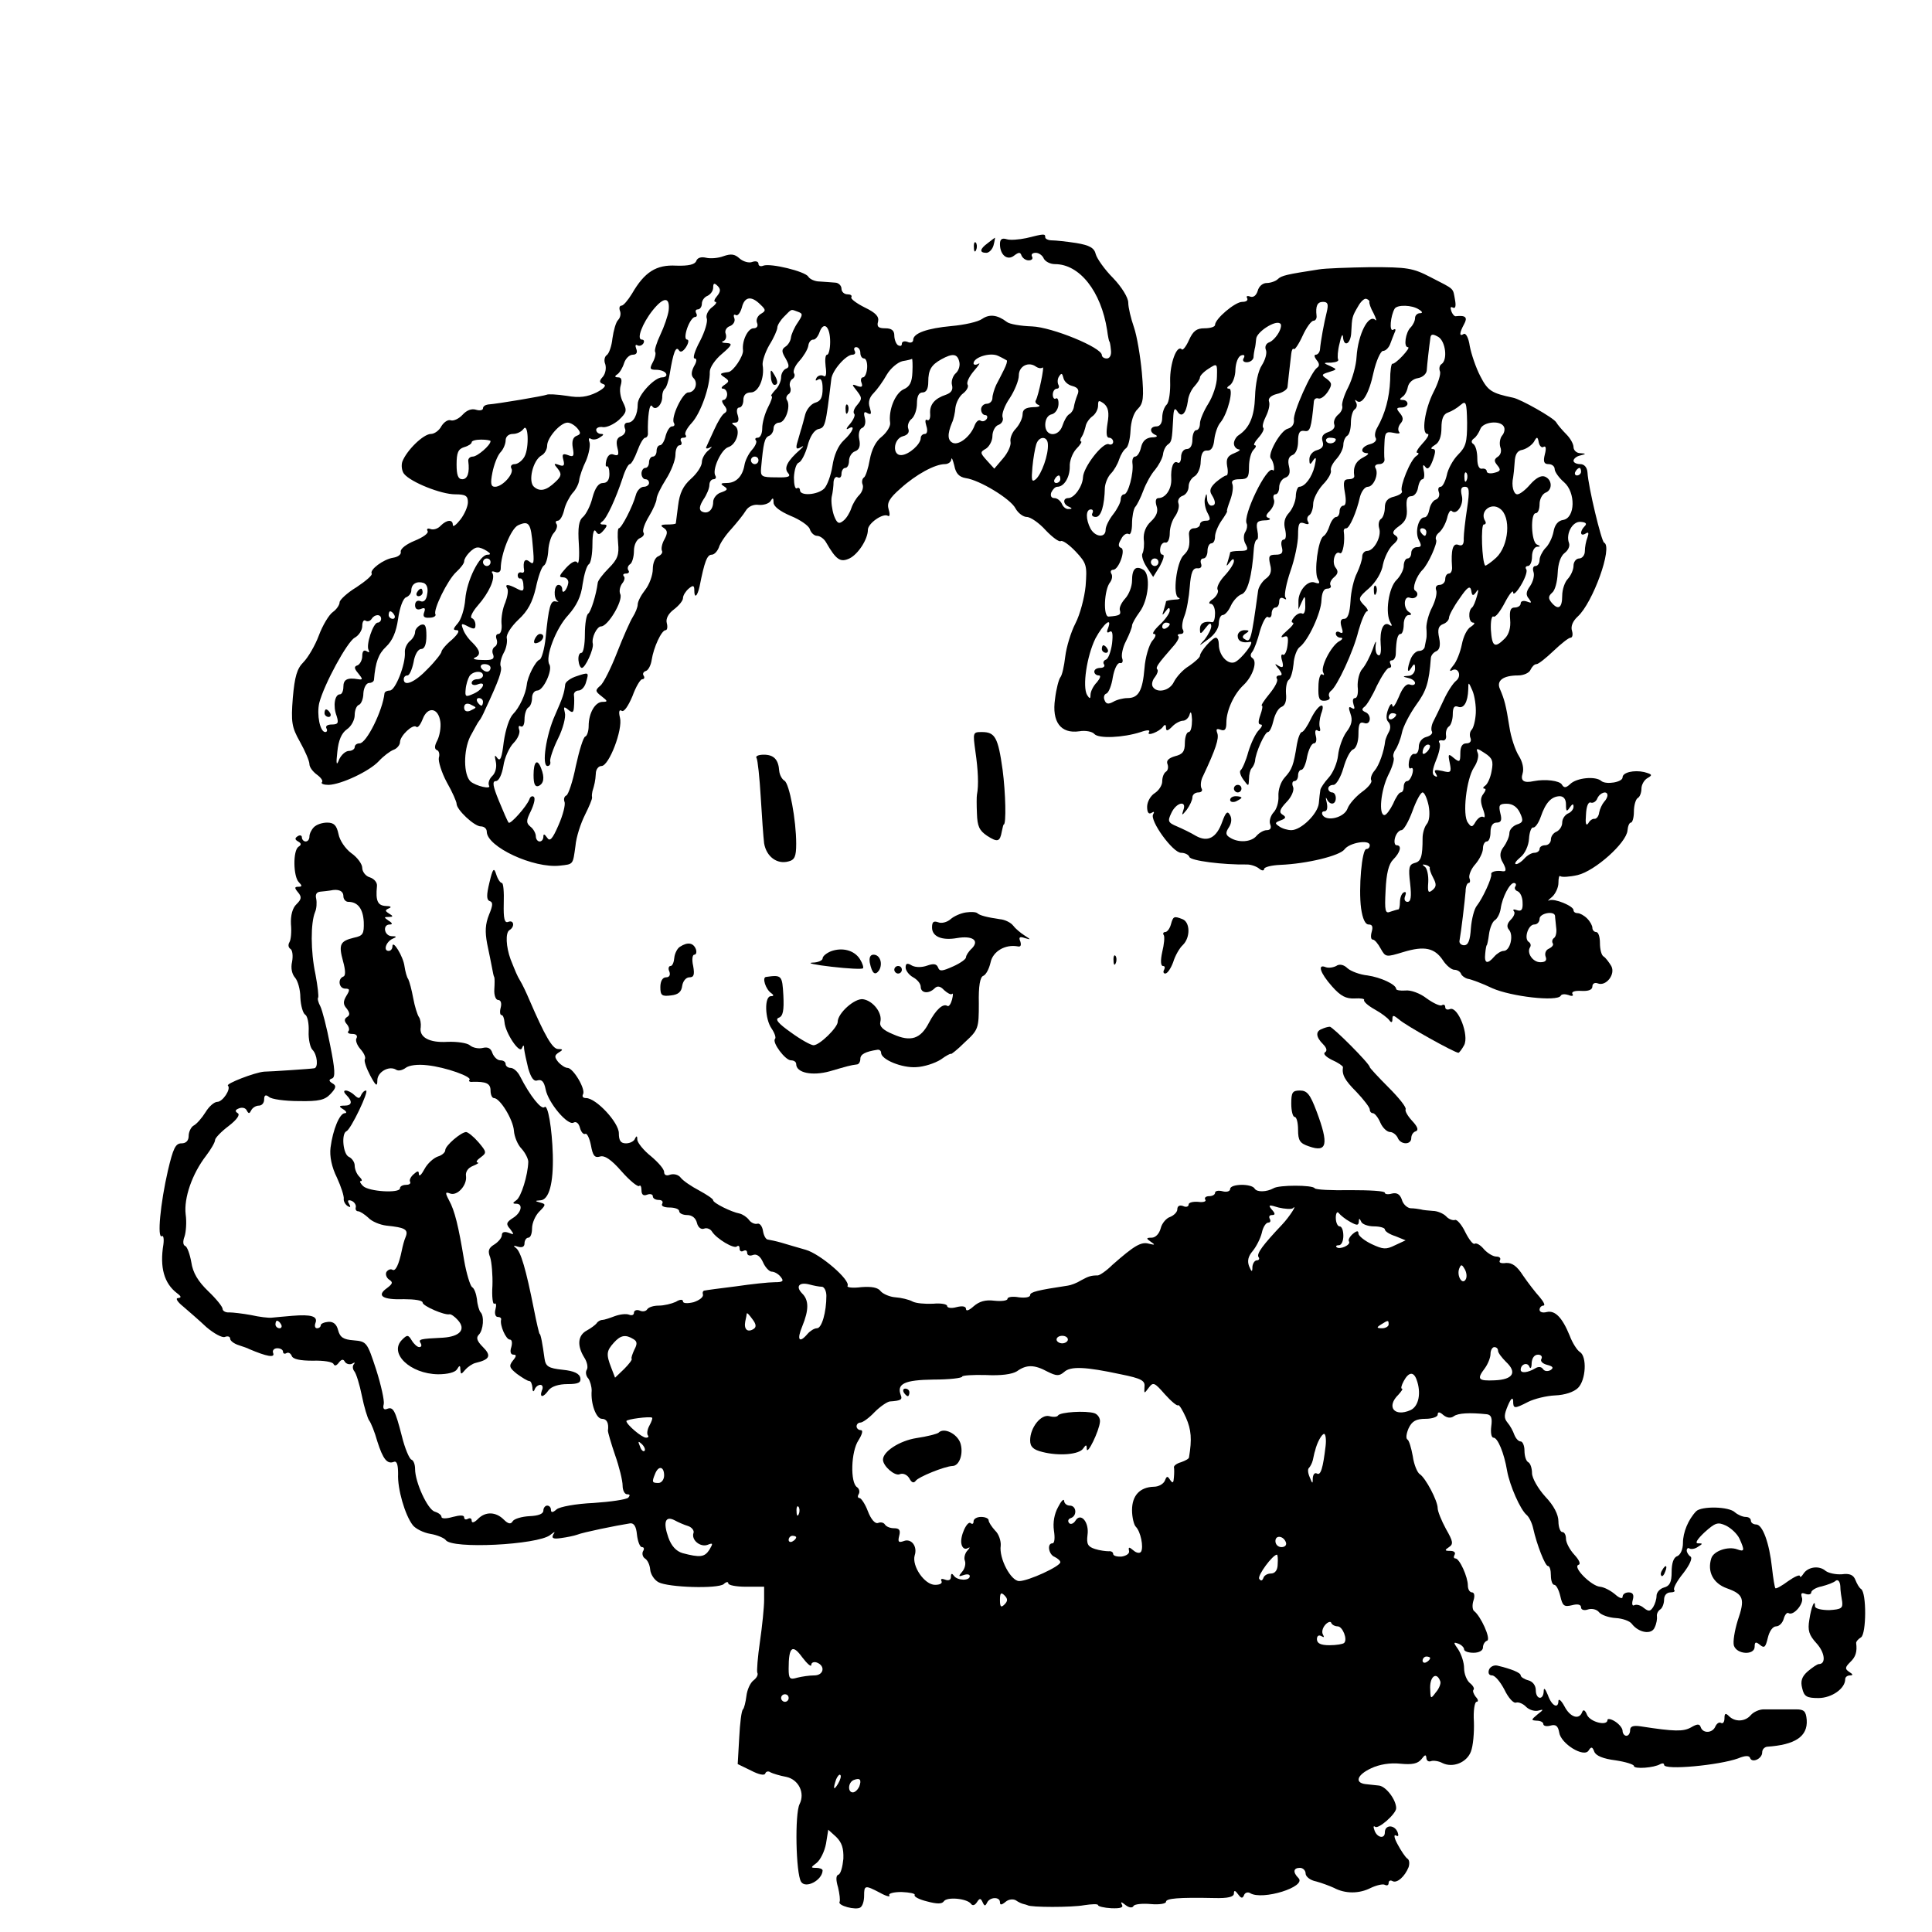 <?xml version="1.0" standalone="no"?>
<!DOCTYPE svg PUBLIC "-//W3C//DTD SVG 20010904//EN"
 "http://www.w3.org/TR/2001/REC-SVG-20010904/DTD/svg10.dtd">
<svg version="1.0" xmlns="http://www.w3.org/2000/svg"
 width="512pt" height="512pt" viewBox="0 0 512 512"
 preserveAspectRatio="xMidYMid meet">
<g transform="translate(0,512) scale(0.1,-0.1)"
fill="#000000" stroke="none">
<path d="M2720 4489 c-19 -4 -43 -6 -52 -3 -13 4 -18 0 -18 -13 0 -29 20 -45
38 -30 12 9 16 9 19 0 3 -7 11 -13 19 -13 9 0 12 5 9 10 -3 6 1 10 10 10 8 0
18 -7 21 -15 4 -8 17 -15 30 -15 65 0 122 -72 138 -175 2 -16 5 -30 6 -30 1 0
3 -10 4 -22 2 -14 -3 -23 -11 -23 -7 0 -13 4 -13 9 0 20 -132 74 -185 76 -30
1 -60 6 -67 12 -25 19 -46 21 -65 8 -11 -8 -47 -16 -81 -19 -65 -6 -102 -19
-102 -37 0 -6 -7 -9 -15 -5 -8 3 -15 1 -15 -5 0 -6 -4 -7 -10 -4 -5 3 -10 15
-10 26 0 13 -7 19 -24 19 -18 0 -23 4 -19 18 3 13 -6 23 -35 37 -22 11 -38 23
-36 27 3 5 -2 8 -10 8 -9 0 -16 7 -16 15 0 8 -8 16 -17 16 -10 1 -28 2 -41 3
-12 0 -26 6 -30 13 -9 14 -100 36 -119 29 -7 -3 -13 -1 -13 5 0 6 -7 8 -16 5
-9 -4 -25 1 -34 9 -13 12 -23 13 -43 6 -13 -5 -34 -7 -46 -4 -13 3 -23 0 -26
-9 -4 -9 -20 -13 -53 -12 -53 3 -84 -17 -117 -74 -11 -18 -23 -32 -28 -32 -5
0 -7 -6 -4 -14 3 -7 1 -18 -5 -24 -6 -6 -12 -28 -15 -49 -2 -20 -9 -40 -15
-44 -6 -4 -8 -15 -4 -24 3 -10 1 -24 -6 -33 -11 -12 -10 -16 1 -20 9 -3 3 -11
-18 -22 -25 -12 -45 -15 -79 -9 -26 4 -50 5 -53 3 -6 -3 -128 -24 -156 -26 -7
-1 -13 -5 -13 -10 0 -5 -8 -7 -18 -4 -12 4 -25 -1 -36 -13 -10 -11 -24 -17
-31 -15 -7 3 -18 -4 -25 -15 -6 -12 -19 -21 -28 -21 -20 0 -65 -44 -76 -74 -3
-10 -1 -25 5 -32 18 -22 98 -54 135 -54 28 0 34 -4 34 -21 0 -11 -9 -32 -20
-46 -11 -14 -20 -21 -20 -14 0 15 -16 14 -32 -2 -7 -8 -19 -12 -27 -9 -8 3
-11 0 -8 -5 4 -6 -12 -17 -34 -26 -22 -9 -38 -21 -37 -29 2 -7 -7 -14 -20 -16
-26 -4 -63 -32 -57 -42 3 -4 -16 -20 -40 -36 -25 -15 -45 -34 -45 -40 0 -7 -8
-19 -18 -26 -10 -7 -27 -35 -37 -62 -10 -27 -29 -59 -41 -71 -17 -17 -23 -38
-28 -94 -5 -65 -3 -78 19 -117 14 -25 25 -51 25 -59 0 -8 9 -20 20 -28 11 -8
17 -17 13 -20 -3 -4 5 -7 18 -7 33 1 108 36 133 63 12 13 29 26 39 30 9 3 17
13 17 20 0 17 34 49 43 41 4 -4 11 5 17 20 13 35 42 31 47 -7 2 -15 -2 -37 -8
-49 -8 -15 -8 -23 -1 -26 5 -1 8 -11 5 -20 -2 -9 7 -39 21 -65 15 -26 26 -52
26 -57 0 -16 47 -60 64 -60 9 0 16 -6 16 -14 0 -40 124 -98 194 -90 36 4 34 2
41 52 2 24 14 60 25 82 11 22 20 43 19 47 -1 5 0 11 1 16 5 16 8 28 9 47 0 11
7 20 15 20 20 0 57 97 49 128 -4 16 -2 23 5 18 6 -3 17 13 28 39 9 25 21 45
26 45 5 0 7 4 4 9 -4 5 -1 11 6 13 6 2 13 15 15 29 5 33 26 79 37 79 4 0 6 8
3 19 -3 11 4 25 19 36 13 10 24 23 24 30 0 7 7 18 15 25 12 10 15 9 15 -5 0
-22 8 -16 14 11 13 66 20 84 32 84 7 0 15 9 19 19 3 11 18 33 33 49 15 17 32
38 38 48 7 12 21 18 35 16 12 -1 26 3 31 10 6 10 8 9 8 -4 0 -10 17 -23 45
-35 25 -10 48 -26 51 -35 3 -10 12 -18 19 -18 8 0 19 -8 24 -17 27 -47 38 -54
62 -43 23 11 49 51 49 76 0 17 40 45 53 37 5 -3 6 4 2 17 -5 17 1 29 32 56 41
37 91 64 117 64 9 0 17 6 17 13 1 6 4 -1 8 -17 4 -21 13 -30 30 -33 37 -5 119
-55 132 -80 7 -13 21 -23 30 -23 10 0 33 -16 50 -35 18 -19 36 -32 40 -29 5 3
23 -10 40 -28 29 -31 30 -37 26 -91 -3 -31 -15 -76 -27 -99 -12 -23 -24 -63
-27 -88 -3 -25 -8 -49 -13 -55 -4 -5 -11 -31 -14 -57 -9 -61 15 -93 64 -86 17
3 35 -1 40 -7 11 -13 77 -10 123 5 17 6 26 6 22 0 -8 -13 28 1 37 14 5 7 8 6
8 -2 0 -10 4 -10 16 2 8 9 22 16 29 16 7 0 16 8 18 18 3 9 5 2 6 -15 0 -18 -3
-33 -9 -33 -5 0 -10 -13 -10 -29 0 -23 -6 -30 -26 -35 -17 -5 -24 -12 -20 -21
3 -8 1 -17 -4 -20 -6 -4 -10 -15 -10 -26 0 -10 -9 -24 -20 -31 -11 -7 -20 -23
-20 -36 0 -15 4 -21 12 -16 6 4 8 3 4 -4 -10 -16 52 -102 74 -102 10 0 20 -5
22 -11 3 -10 88 -21 153 -20 10 0 25 -5 32 -11 7 -6 13 -6 13 -1 0 5 19 10 43
11 71 3 157 24 170 41 13 18 67 27 67 11 0 -6 -4 -10 -9 -10 -12 0 -21 -105
-14 -157 4 -28 11 -43 20 -43 10 0 12 -6 8 -20 -3 -11 -2 -20 3 -20 5 0 14
-11 21 -24 13 -23 14 -23 60 -9 56 17 83 11 105 -22 9 -14 23 -25 30 -25 8 0
16 -5 18 -11 2 -5 10 -11 18 -13 8 -1 38 -12 65 -25 50 -22 171 -36 181 -20 2
5 12 5 21 2 9 -4 14 -2 10 3 -3 6 7 9 24 8 19 -1 29 3 29 12 0 7 6 11 14 8 22
-9 48 24 36 46 -6 10 -15 22 -20 25 -6 3 -10 19 -10 36 0 16 -4 29 -10 29 -5
0 -10 5 -10 11 0 6 -6 17 -14 25 -8 8 -19 14 -25 14 -6 0 -11 3 -11 8 0 11
-51 32 -64 26 -6 -3 -3 1 7 9 9 8 17 25 17 37 0 13 2 21 5 18 4 -3 24 -2 46 3
46 11 129 85 132 118 1 12 5 21 9 21 4 0 8 13 8 29 0 17 5 33 10 36 6 3 10 15
10 25 0 10 7 23 16 28 14 8 13 10 -9 16 -27 6 -57 -1 -57 -14 0 -13 -43 -20
-56 -10 -15 14 -66 9 -83 -8 -11 -10 -16 -11 -22 -1 -6 10 -43 15 -74 9 -27
-6 -36 1 -30 20 4 13 0 31 -10 47 -9 14 -21 49 -25 77 -9 57 -13 72 -25 100
-10 22 8 36 48 36 15 0 30 7 33 15 4 8 10 15 16 15 5 0 25 16 45 35 20 19 40
35 45 35 5 0 7 8 4 18 -4 12 2 26 15 38 40 36 94 185 70 196 -7 3 -42 148 -44
186 -1 14 -9 22 -19 22 -10 0 -18 4 -18 9 0 5 8 12 18 14 16 4 16 5 0 6 -10 0
-18 8 -18 16 0 8 -8 23 -19 34 -10 10 -23 25 -27 32 -7 12 -94 61 -114 65 -57
12 -67 18 -87 57 -12 23 -24 59 -28 80 -3 21 -10 35 -16 32 -12 -8 -12 2 1 26
10 18 4 24 -22 21 -3 -1 -9 5 -12 14 -3 9 -2 12 4 9 7 -4 9 4 6 20 -6 33 0 27
-64 60 -48 25 -62 27 -160 27 -59 -1 -120 -3 -137 -6 -84 -13 -99 -16 -109
-26 -5 -5 -19 -10 -29 -10 -11 0 -21 -9 -24 -21 -4 -12 -11 -18 -20 -15 -8 3
-11 1 -8 -4 3 -6 -2 -10 -13 -10 -19 0 -72 -45 -72 -61 0 -5 -12 -9 -28 -9
-21 0 -30 -7 -41 -31 -7 -16 -16 -28 -19 -25 -13 14 -32 -37 -31 -84 1 -28 -3
-56 -9 -62 -7 -7 -12 -22 -12 -35 0 -14 -6 -23 -15 -23 -18 0 -20 -16 -2 -23
6 -3 2 -6 -10 -6 -15 -1 -25 -9 -29 -26 -3 -14 -10 -25 -16 -25 -5 0 -8 -8 -7
-17 4 -26 -11 -83 -22 -83 -5 0 -9 -6 -9 -14 0 -7 -9 -25 -20 -39 -11 -14 -20
-32 -20 -41 0 -22 -27 -20 -40 3 -13 25 -13 51 1 51 5 0 7 -4 4 -10 -3 -5 0
-10 9 -10 14 0 23 30 24 78 1 12 8 29 16 37 8 8 18 25 22 38 4 12 12 25 18 29
6 4 11 25 12 47 1 23 8 47 19 57 15 15 17 29 11 97 -4 43 -13 97 -21 120 -8
23 -15 52 -15 65 0 13 -17 41 -40 65 -23 23 -43 52 -46 63 -4 17 -16 24 -52
30 -26 4 -55 7 -64 7 -10 0 -18 4 -18 8 0 10 -2 10 -50 -2z m-820 -154 c-7 -8
-9 -15 -4 -15 5 0 1 -7 -10 -15 -10 -8 -16 -21 -13 -29 3 -8 -5 -35 -18 -60
-14 -26 -20 -46 -14 -46 6 0 6 -8 -2 -21 -7 -14 -8 -24 -1 -31 13 -13 4 -38
-14 -38 -15 0 -47 -67 -38 -81 3 -5 1 -9 -5 -9 -6 0 -13 -11 -17 -25 -3 -14
-10 -25 -15 -25 -5 0 -9 -7 -9 -15 0 -8 -4 -15 -10 -15 -5 0 -10 -7 -10 -15 0
-8 -4 -15 -10 -15 -5 0 -10 -7 -10 -15 0 -8 5 -15 10 -15 6 0 10 -4 10 -10 0
-5 -6 -10 -14 -10 -8 0 -18 -10 -21 -22 -8 -30 -38 -88 -45 -88 -3 0 -4 -17
-2 -39 3 -31 -1 -43 -25 -67 -15 -15 -29 -33 -29 -39 -4 -31 -18 -76 -25 -81
-5 -3 -9 -27 -9 -55 0 -27 -4 -49 -9 -49 -6 0 -9 -9 -8 -20 1 -11 5 -20 9 -20
9 0 32 50 29 64 -4 16 11 46 22 46 18 0 58 67 51 85 -4 8 -1 21 5 29 6 7 8 16
4 19 -3 4 -1 7 6 7 7 0 10 4 6 9 -3 5 -1 12 5 16 5 3 10 19 10 35 0 16 7 30
16 34 8 3 13 10 9 15 -3 6 4 25 15 43 11 18 20 39 20 46 0 7 11 30 25 52 14
22 25 51 25 65 0 14 5 25 11 25 5 0 7 5 4 10 -3 6 -1 10 6 10 7 0 9 3 6 7 -4
4 3 18 16 32 24 26 49 97 48 136 0 11 14 32 32 47 28 24 29 28 12 29 -11 0
-15 3 -8 5 7 3 9 12 6 20 -3 7 2 17 12 20 9 4 14 13 11 21 -3 8 -1 11 4 8 5
-3 12 6 16 20 7 29 25 32 49 8 15 -14 15 -17 1 -25 -8 -5 -13 -15 -10 -23 4
-9 0 -15 -9 -15 -15 0 -31 -33 -28 -58 2 -15 -26 -57 -39 -58 -23 -3 -24 -5
-10 -14 13 -9 13 -11 0 -20 -8 -5 -10 -10 -4 -10 6 0 11 -7 11 -15 0 -8 -5
-15 -10 -15 -5 0 -4 -6 2 -14 8 -10 9 -16 1 -21 -6 -3 -18 -23 -27 -43 -9 -20
-19 -41 -21 -46 -3 -5 2 -6 9 -2 8 4 6 1 -3 -7 -10 -8 -18 -22 -18 -32 0 -10
-13 -30 -29 -44 -21 -19 -30 -38 -34 -71 -3 -25 -6 -46 -6 -47 -1 -2 -11 -3
-23 -3 -17 0 -19 -3 -9 -9 10 -7 11 -13 2 -30 -7 -12 -9 -25 -7 -30 3 -5 -1
-11 -9 -15 -9 -3 -15 -18 -15 -34 0 -16 -9 -41 -20 -55 -11 -14 -20 -31 -20
-39 0 -7 -6 -22 -13 -33 -7 -11 -26 -54 -42 -95 -16 -41 -36 -81 -44 -87 -14
-12 -14 -15 3 -28 17 -13 17 -15 3 -15 -20 0 -37 -30 -37 -64 0 -13 -4 -26 -9
-28 -5 -1 -16 -37 -25 -78 -8 -41 -20 -76 -25 -78 -5 -2 -8 -9 -5 -17 3 -7 -4
-35 -16 -62 -16 -37 -23 -44 -30 -33 -7 10 -10 11 -10 3 0 -7 -4 -13 -10 -13
-5 0 -10 6 -10 14 0 7 -6 19 -14 25 -12 10 -12 16 1 42 8 17 12 33 8 37 -4 4
-10 1 -12 -6 -7 -19 -51 -68 -55 -62 -3 3 -14 29 -26 58 -16 39 -18 52 -8 52
8 0 16 17 20 40 3 22 16 50 27 61 11 11 18 27 15 35 -3 9 -1 12 4 9 6 -3 10 5
10 19 0 14 5 28 10 31 6 3 10 15 10 26 0 10 6 19 14 19 16 0 41 54 32 69 -12
19 17 96 50 131 22 25 34 49 38 82 4 26 11 50 17 53 5 4 9 27 9 53 0 29 4 42
9 34 6 -10 10 -10 21 3 10 12 10 15 -1 15 -9 0 -10 3 -3 8 12 8 36 61 54 115
6 20 15 37 19 37 4 0 13 16 20 35 7 19 16 35 21 35 4 0 8 6 7 13 -1 42 4 80
11 71 9 -15 28 4 27 26 0 8 3 17 7 20 4 3 10 21 13 40 9 55 16 74 24 62 4 -7
11 -4 19 8 7 11 8 20 3 20 -6 0 -6 12 0 30 6 17 15 30 21 30 5 0 6 5 3 10 -3
6 -1 10 4 10 6 0 11 7 11 15 0 9 7 18 15 21 8 4 15 13 15 22 0 12 3 13 12 4 8
-8 8 -15 -2 -27z m-128 -38 c-2 -14 -12 -43 -22 -64 -10 -21 -16 -41 -14 -45
3 -4 0 -17 -6 -28 -9 -17 -8 -20 9 -20 11 0 23 -4 26 -10 3 -5 -1 -10 -10 -10
-21 0 -65 -48 -65 -71 0 -28 -11 -49 -26 -49 -8 0 -11 -6 -8 -15 4 -8 -1 -17
-10 -21 -11 -4 -14 -13 -10 -30 5 -19 3 -23 -9 -19 -9 4 -16 -1 -20 -14 -3
-12 -2 -19 1 -17 4 2 7 -7 7 -20 0 -16 -6 -24 -17 -24 -12 0 -21 -13 -28 -39
-5 -21 -17 -44 -25 -51 -11 -9 -14 -28 -11 -72 2 -33 0 -55 -4 -49 -4 7 -15 2
-30 -14 -18 -20 -20 -25 -8 -25 9 0 15 -7 14 -15 -3 -18 -16 -32 -16 -17 0 7
-4 12 -10 12 -12 0 -14 -36 -2 -43 4 -2 1 -2 -5 -1 -14 4 -19 -14 -27 -96 -3
-30 -11 -57 -16 -58 -11 -4 -32 -45 -34 -67 -3 -25 -20 -61 -36 -77 -10 -10
-20 -40 -25 -74 -5 -42 -9 -53 -17 -43 -7 10 -8 8 -4 -10 3 -14 -1 -30 -10
-38 -8 -8 -11 -19 -8 -25 7 -11 -35 -1 -49 11 -19 18 -19 82 -1 119 11 20 21
39 24 42 3 3 10 16 16 30 37 79 45 103 41 114 -3 6 1 23 8 36 7 12 10 30 8 39
-2 9 11 30 31 49 25 23 37 46 46 84 6 29 15 55 21 59 6 3 11 22 12 40 1 19 8
40 15 47 7 8 10 18 7 23 -4 5 -2 9 3 9 6 0 13 12 17 28 3 15 14 35 22 45 9 9
17 25 18 35 1 9 9 33 18 51 8 19 12 42 9 50 -3 8 -1 12 4 8 6 -3 16 -2 24 4
10 6 11 9 3 9 -7 0 -13 5 -13 11 0 5 8 9 18 7 10 -1 28 7 42 19 21 20 22 25
11 47 -7 13 -10 33 -6 45 4 14 2 21 -7 21 -9 0 -10 3 -2 8 6 4 14 17 18 30 4
12 14 22 23 22 10 0 13 6 9 16 -3 8 -2 12 3 9 5 -3 12 -1 16 5 3 5 2 10 -4 10
-15 0 1 43 29 78 29 36 46 36 42 -1z m1857 23 c-1 -3 3 -16 11 -30 7 -14 9
-22 5 -18 -18 17 -46 -37 -50 -98 -1 -22 -11 -58 -22 -80 -11 -21 -18 -44 -16
-50 2 -6 -3 -17 -11 -23 -8 -7 -13 -18 -10 -26 3 -8 -4 -16 -16 -20 -14 -5
-19 -12 -15 -25 4 -12 -1 -19 -15 -23 -11 -3 -20 -13 -20 -24 0 -15 2 -16 10
-3 8 11 9 7 4 -15 -7 -30 -26 -55 -41 -55 -4 0 -9 -12 -9 -26 -1 -14 -9 -33
-18 -43 -12 -13 -15 -27 -10 -45 3 -15 2 -26 -4 -26 -6 0 -8 -9 -5 -20 4 -15
0 -20 -16 -20 -18 0 -20 -4 -15 -26 5 -18 1 -29 -12 -38 -9 -7 -19 -22 -20
-32 -18 -131 -20 -138 -35 -128 -8 4 -7 9 2 15 11 7 10 9 -3 9 -10 0 -18 -7
-18 -15 0 -14 12 -20 33 -16 14 2 -24 -47 -41 -54 -19 -7 -42 19 -42 47 0 10
-3 18 -8 18 -9 0 -42 -37 -42 -48 0 -4 -13 -16 -29 -27 -17 -10 -34 -30 -40
-42 -11 -24 -45 -31 -56 -13 -4 6 -1 18 6 26 6 8 9 17 6 20 -5 5 0 13 42 61
11 12 17 24 14 27 -4 3 -1 6 6 6 7 0 9 5 6 11 -4 5 -2 22 4 37 6 15 12 50 14
77 3 38 8 50 20 49 9 -1 13 4 10 12 -3 8 0 14 6 14 6 0 11 9 11 20 0 11 5 20
10 20 6 0 10 8 10 18 0 10 8 29 17 42 10 14 16 25 15 25 -2 0 2 13 8 29 6 16
9 35 6 43 -4 9 3 13 19 13 22 0 25 5 25 33 0 18 5 38 12 45 7 7 8 12 3 12 -4
0 0 9 10 20 10 11 16 23 13 26 -4 3 0 17 7 31 7 14 11 31 8 39 -3 8 5 16 21
20 14 3 27 11 28 18 1 10 5 47 10 89 1 9 4 15 7 12 2 -3 13 13 23 35 10 22 23
40 29 40 5 0 9 6 8 13 -3 26 2 37 17 37 13 0 15 -6 10 -27 -7 -28 -16 -76 -18
-100 -1 -7 -6 -13 -11 -13 -5 0 -4 -6 2 -14 8 -9 8 -16 2 -20 -16 -10 -65
-120 -62 -139 1 -11 -5 -20 -16 -23 -20 -5 -55 -69 -45 -79 3 -3 7 -13 8 -21
1 -9 0 -13 -3 -10 -15 14 -81 -122 -69 -142 2 -4 1 -14 -4 -22 -5 -8 -5 -22 1
-32 8 -15 6 -18 -16 -18 -14 0 -25 -2 -25 -4 0 -2 -3 -13 -6 -23 -5 -15 -4
-15 5 -3 7 9 11 11 11 3 0 -7 -11 -24 -25 -39 -13 -14 -22 -31 -18 -37 3 -5
-2 -16 -12 -24 -11 -7 -13 -13 -7 -13 7 0 12 -11 12 -25 0 -14 -3 -24 -7 -24
-22 4 -33 -3 -33 -18 0 -15 2 -14 15 3 10 13 14 15 15 5 0 -8 -8 -23 -17 -35
-18 -20 -18 -20 9 0 16 11 28 29 28 42 0 12 5 22 10 22 6 0 16 11 22 25 6 13
19 27 28 30 16 5 28 47 33 123 1 12 5 22 8 22 3 0 4 11 1 25 -4 21 0 25 19 26
13 0 18 3 12 6 -10 3 -9 8 3 20 8 9 13 22 10 29 -3 8 -1 14 4 14 6 0 10 9 10
19 0 10 7 22 16 25 11 4 14 13 10 30 -4 16 -1 26 9 30 9 3 15 18 15 36 0 23 4
30 17 28 15 -3 18 6 25 79 1 6 6 9 12 7 6 -2 17 6 25 18 12 19 11 23 -3 34
-15 10 -14 12 6 18 22 7 22 7 3 16 -19 8 -19 9 3 9 13 1 21 4 18 9 -2 4 -1 23
4 42 4 19 8 27 9 18 2 -30 21 -20 22 12 2 39 2 41 18 68 7 13 17 22 22 20 6
-2 9 -6 8 -8z m131 -20 c10 -6 11 -10 3 -10 -7 0 -13 -6 -13 -13 0 -7 -5 -18
-12 -25 -13 -13 -19 -52 -7 -52 5 0 -2 -10 -14 -23 -12 -13 -24 -22 -27 -21
-3 1 -6 -19 -6 -44 -2 -46 -13 -88 -34 -125 -6 -10 -8 -22 -4 -28 3 -6 -3 -13
-15 -16 -23 -6 -29 -23 -8 -24 6 0 2 -5 -10 -11 -20 -10 -28 -26 -24 -50 0 -5
-6 -8 -15 -8 -13 0 -15 -7 -10 -35 4 -22 3 -35 -4 -35 -5 0 -10 -7 -10 -15 0
-8 -4 -15 -9 -15 -5 0 -13 -10 -17 -22 -4 -13 -11 -26 -17 -29 -14 -10 -25
-94 -15 -113 7 -12 5 -14 -7 -10 -19 8 -45 -22 -44 -51 l0 -20 9 20 c8 18 9
17 9 -8 1 -16 -3 -26 -8 -23 -5 3 -14 -1 -21 -9 -7 -8 -9 -15 -4 -15 5 -1 -2
-10 -16 -22 -14 -12 -18 -19 -9 -16 12 5 14 0 11 -23 -2 -16 -8 -27 -12 -24
-5 3 -6 -5 -2 -17 4 -16 2 -19 -9 -13 -12 8 -12 6 0 -8 9 -12 10 -17 2 -17 -7
0 -10 -4 -7 -9 4 -5 -6 -23 -20 -40 -14 -17 -23 -31 -20 -31 3 0 1 -11 -4 -25
-6 -17 -6 -25 1 -25 6 0 3 -7 -5 -15 -9 -9 -21 -35 -28 -58 -6 -23 -16 -45
-20 -48 -4 -3 -1 -14 7 -25 14 -19 14 -19 15 2 0 11 3 24 7 28 4 4 8 13 9 19
1 22 26 77 34 77 5 0 11 14 15 31 4 17 13 33 22 36 9 4 13 16 11 35 -1 16 2
32 7 36 6 4 11 23 13 42 1 19 9 40 16 45 23 17 57 91 58 124 1 20 6 31 15 31
8 0 12 4 9 9 -3 5 1 14 9 21 11 9 12 16 5 25 -12 14 -2 48 11 39 8 -4 14 33
10 59 0 4 2 7 7 7 8 0 27 42 36 83 4 15 13 27 21 27 15 0 30 34 20 50 -3 5 1
10 10 10 9 0 15 6 14 13 -1 6 -1 26 0 44 1 27 4 30 24 26 12 -3 19 -2 15 2 -4
5 -3 14 3 22 9 10 8 17 -1 28 -10 12 -10 15 4 15 9 0 16 5 16 10 0 6 -6 10
-12 10 -9 0 -10 2 -2 8 7 4 13 16 15 27 3 12 14 21 27 23 12 2 22 11 23 20 1
16 6 61 10 89 2 8 7 8 21 0 19 -12 25 -61 8 -72 -5 -3 -7 -12 -4 -19 3 -7 -5
-32 -17 -55 -23 -45 -33 -111 -16 -111 6 0 0 -11 -13 -25 -13 -14 -19 -25 -14
-25 5 0 4 -4 -2 -8 -16 -9 -45 -82 -39 -93 3 -5 -6 -11 -20 -15 -18 -4 -25
-13 -25 -29 0 -13 -5 -27 -10 -30 -6 -4 -8 -15 -5 -25 7 -22 -14 -60 -32 -60
-7 0 -13 -7 -13 -15 0 -9 -7 -29 -14 -44 -8 -15 -16 -49 -17 -74 -2 -32 -7
-47 -17 -47 -9 0 -11 -7 -7 -21 5 -15 4 -19 -4 -15 -6 4 -11 2 -11 -3 0 -6 6
-11 13 -11 7 0 5 -5 -5 -10 -21 -13 -50 -69 -41 -83 3 -5 2 -8 -3 -4 -5 3 -10
-12 -10 -33 -1 -31 2 -38 17 -37 10 1 15 5 12 10 -3 5 -1 12 4 16 16 11 60
105 73 159 8 28 18 52 23 52 4 0 1 8 -9 17 -15 16 -15 19 14 44 18 16 34 42
37 63 4 19 16 43 26 52 15 13 16 19 7 25 -10 6 -7 13 10 25 17 12 22 24 20 47
-2 23 1 32 12 32 8 0 16 10 18 23 2 12 7 22 12 22 4 0 6 10 3 23 -3 14 -2 18
4 10 6 -9 12 -4 20 17 8 23 8 30 0 30 -7 0 -4 5 6 11 11 6 17 22 17 45 0 24 5
37 18 41 9 3 24 12 33 20 14 12 16 7 17 -47 0 -52 -3 -64 -24 -85 -13 -13 -27
-38 -30 -55 -4 -16 -11 -30 -16 -30 -6 0 -8 -6 -5 -14 3 -8 0 -17 -8 -20 -7
-2 -15 -14 -17 -26 -2 -11 -7 -21 -13 -21 -16 0 -26 -39 -15 -60 8 -15 7 -19
-5 -19 -8 0 -15 -7 -15 -15 0 -8 -4 -15 -10 -15 -5 0 -10 -9 -10 -20 0 -10 -9
-27 -19 -37 -21 -20 -31 -89 -16 -113 5 -8 4 -11 -3 -6 -16 10 -26 -14 -23
-52 2 -21 -1 -32 -7 -28 -6 3 -8 16 -6 29 2 12 -2 6 -8 -13 -7 -19 -19 -43
-28 -53 -8 -9 -13 -31 -12 -47 2 -17 -1 -30 -7 -30 -6 0 -7 -7 -4 -17 4 -11 3
-14 -5 -9 -8 5 -9 1 -3 -16 6 -16 3 -30 -11 -48 -10 -14 -20 -42 -22 -62 -2
-19 -13 -46 -25 -59 -11 -12 -22 -28 -22 -33 -1 -6 -3 -22 -4 -35 -3 -28 -47
-71 -73 -71 -9 0 -24 4 -32 10 -12 8 -12 10 4 16 14 5 15 9 5 15 -10 6 -8 14
10 33 14 14 21 32 18 40 -4 9 -2 16 3 16 6 0 10 7 10 15 0 8 4 15 9 15 5 0 12
16 15 35 4 19 12 35 18 35 6 0 8 9 5 20 -3 12 -1 18 5 14 6 -4 8 -1 6 7 -3 8
-1 24 3 37 14 36 -8 26 -27 -13 -9 -19 -20 -35 -24 -35 -4 0 -10 -15 -13 -32
-9 -57 -13 -67 -32 -88 -11 -12 -18 -33 -17 -50 1 -16 -5 -35 -13 -43 -8 -9
-12 -23 -9 -31 4 -10 1 -16 -9 -16 -8 0 -20 -7 -27 -15 -14 -17 -48 -19 -70
-5 -12 7 -13 13 -3 28 7 11 8 24 2 33 -6 11 -11 6 -20 -19 -15 -42 -38 -55
-70 -37 -13 8 -36 19 -50 25 -24 10 -25 14 -15 35 13 29 42 35 32 8 -5 -15 -4
-15 9 1 8 11 15 26 15 33 0 7 7 13 16 13 8 0 12 5 8 11 -3 6 -2 21 4 32 34 72
43 100 38 114 -4 11 -2 13 9 9 11 -4 15 1 15 19 0 32 20 76 46 100 24 23 37
62 23 71 -6 4 -6 10 0 17 5 7 14 31 20 55 7 23 16 40 21 37 6 -4 10 1 10 9 0
9 5 16 10 16 6 0 10 7 10 16 0 9 5 12 12 8 7 -4 8 -3 4 4 -3 6 3 37 14 69 11
31 20 74 20 95 0 31 3 36 17 31 10 -4 14 -2 9 5 -3 6 -2 13 4 17 5 3 10 17 10
29 0 13 11 35 25 51 15 15 24 32 22 38 -2 7 5 20 15 31 10 11 18 28 18 37 0
10 5 21 10 24 6 3 10 19 10 35 0 16 5 32 10 35 6 4 7 12 4 18 -4 7 -4 9 1 5
14 -13 33 18 45 75 7 31 19 57 25 57 7 0 15 8 19 18 3 9 9 23 12 31 4 8 2 11
-4 7 -11 -6 -7 37 4 56 7 11 46 10 64 -2z m-1646 -6 c14 -5 14 -8 0 -29 -9
-13 -17 -31 -18 -40 -1 -9 -8 -20 -15 -24 -10 -7 -10 -13 1 -31 10 -18 10 -24
1 -27 -7 -3 -13 -13 -13 -23 0 -10 -7 -26 -16 -34 -8 -9 -13 -16 -9 -16 3 0
-1 -13 -10 -30 -8 -16 -15 -40 -15 -55 0 -14 -5 -25 -12 -25 -6 0 -8 -3 -5 -7
4 -3 -1 -15 -10 -25 -9 -10 -18 -28 -20 -40 -5 -30 -22 -48 -47 -48 -16 0 -18
-2 -7 -9 11 -7 9 -10 -8 -16 -11 -3 -21 -15 -21 -25 0 -22 -15 -34 -31 -25 -7
5 -5 15 5 31 9 13 16 30 16 39 0 8 5 15 11 15 5 0 8 4 5 9 -10 15 15 70 34 76
22 7 34 46 17 57 -9 6 -9 8 1 8 9 0 11 7 7 20 -4 11 -2 20 4 20 6 0 11 9 11
20 0 13 7 20 20 20 20 0 37 38 31 73 -1 10 7 34 18 53 12 19 21 40 21 46 0 6
8 19 18 29 21 21 17 20 36 13z m1275 -55 c-6 -11 -17 -23 -25 -26 -9 -3 -13
-12 -9 -21 3 -8 -2 -26 -11 -40 -10 -15 -17 -49 -18 -83 -2 -54 -15 -83 -43
-102 -7 -4 -13 -15 -13 -22 0 -8 6 -15 13 -16 6 0 1 -5 -12 -10 -18 -7 -22
-15 -19 -34 3 -14 2 -25 -2 -25 -4 0 -16 -8 -28 -18 -14 -13 -18 -22 -11 -33
12 -19 11 -29 -1 -29 -5 0 -11 8 -11 18 -1 16 -2 16 -6 0 -2 -9 1 -26 7 -37 9
-17 8 -21 -5 -21 -8 0 -15 -4 -15 -10 0 -5 -7 -10 -16 -10 -9 0 -14 -8 -13
-17 3 -30 0 -41 -15 -55 -18 -19 -29 -105 -13 -112 7 -2 2 -5 -10 -5 -13 -1
-23 -3 -23 -5 0 -2 -3 -13 -6 -23 -5 -15 -4 -15 5 -3 8 11 11 11 11 2 0 -7
-12 -24 -26 -37 -15 -14 -22 -25 -16 -25 7 0 5 -8 -5 -19 -8 -11 -18 -43 -20
-72 -5 -60 -16 -79 -45 -79 -11 0 -28 -4 -38 -10 -13 -7 -19 -6 -23 5 -3 7 -1
15 5 17 6 2 14 22 17 43 4 22 12 39 19 38 6 -2 9 4 6 12 -3 8 1 29 10 46 9 18
16 36 16 41 0 5 9 21 20 36 24 32 30 100 10 112 -20 12 -30 3 -30 -29 0 -15
-8 -36 -18 -47 -10 -11 -17 -25 -14 -32 3 -11 -1 -14 -30 -16 -15 -1 -12 72 4
91 5 7 7 17 3 23 -3 5 -1 10 5 10 15 0 34 54 21 58 -8 3 -8 10 0 23 5 11 14
17 20 14 5 -4 9 9 9 27 0 19 4 38 8 44 5 5 15 25 22 44 7 19 21 44 31 55 9 11
19 29 21 40 1 11 7 23 13 27 10 7 11 11 14 68 1 26 4 31 11 20 11 -18 23 -7
28 27 1 14 10 32 18 40 7 8 14 18 14 23 0 4 10 15 23 23 23 15 23 14 22 -22 0
-20 -11 -52 -23 -71 -12 -19 -22 -43 -22 -52 0 -10 -4 -18 -10 -18 -5 0 -10
-11 -10 -25 0 -16 -6 -25 -15 -25 -8 0 -15 -9 -15 -21 0 -11 -4 -18 -9 -15
-11 7 -19 -12 -17 -44 1 -26 -15 -50 -34 -50 -7 0 -9 -8 -5 -21 5 -14 0 -27
-15 -41 -14 -13 -20 -30 -19 -47 2 -14 0 -31 -3 -37 -4 -5 1 -22 11 -37 l17
-26 18 29 c9 17 13 30 7 30 -5 0 -8 8 -6 18 1 9 8 16 14 14 6 -1 11 10 11 25
0 16 7 36 15 46 7 11 11 25 8 33 -3 8 2 17 11 20 9 3 16 14 16 25 0 10 7 22
16 27 8 5 16 22 16 39 1 21 6 30 17 29 11 -1 17 9 19 29 2 17 9 37 16 45 20
24 36 90 23 90 -7 0 -6 4 2 9 8 5 15 24 15 42 1 18 7 34 15 37 8 3 11 0 7 -7
-4 -6 -1 -11 8 -11 9 0 17 6 18 13 0 6 2 17 3 22 2 6 3 18 4 27 1 18 50 50 63
41 5 -2 3 -13 -3 -24z m-1189 -25 c0 -19 -4 -34 -8 -34 -5 0 -6 -14 -4 -31 3
-21 1 -30 -6 -25 -6 3 -14 1 -18 -5 -4 -8 -3 -9 4 -5 8 5 12 -3 12 -24 0 -23
-5 -33 -19 -37 -11 -3 -23 -17 -27 -31 -4 -15 -8 -31 -10 -37 -2 -5 -6 -21
-10 -34 -6 -19 -4 -23 7 -17 10 6 10 4 -1 -6 -33 -29 -43 -48 -32 -61 9 -10 2
-13 -31 -12 -39 0 -42 2 -40 25 6 66 9 80 21 85 6 2 12 11 12 20 0 8 7 15 15
15 16 0 31 42 21 59 -4 5 -2 12 3 16 6 3 8 12 5 19 -3 8 0 17 5 21 6 3 9 11 5
16 -3 6 3 20 14 32 11 12 22 30 24 40 1 10 7 17 13 17 5 -1 13 8 17 20 11 30
28 15 28 -26z m80 -29 c0 -8 4 -15 10 -15 5 0 9 -11 8 -25 -1 -14 -6 -25 -11
-25 -5 0 -7 -7 -4 -14 4 -11 1 -13 -11 -9 -14 6 -15 4 -5 -8 18 -23 19 -25 4
-43 -8 -9 -11 -19 -7 -23 3 -3 -2 -15 -11 -26 -10 -11 -12 -17 -5 -13 20 12
13 -8 -12 -31 -15 -14 -26 -40 -30 -68 -4 -25 -14 -52 -22 -60 -18 -17 -64
-20 -64 -4 0 5 -4 8 -8 5 -5 -3 -8 10 -8 29 1 19 6 37 13 39 7 3 17 23 23 44
6 24 17 42 29 45 18 4 19 8 34 132 2 23 39 65 56 65 7 0 9 5 6 10 -3 6 -1 10
4 10 6 0 11 -7 11 -15z m388 -20 c2 -2 -1 -12 -7 -24 -6 -12 -15 -30 -21 -41
-5 -11 -10 -27 -10 -35 0 -8 -7 -15 -15 -15 -8 0 -15 -7 -15 -15 0 -8 5 -15
11 -15 5 0 7 -5 4 -10 -4 -6 -11 -8 -16 -5 -5 4 -12 -2 -16 -12 -10 -28 -40
-53 -57 -47 -15 6 -16 23 -3 54 4 8 8 26 9 40 2 14 11 31 21 38 9 7 15 18 11
23 -3 6 5 22 17 36 13 15 18 23 12 19 -7 -4 -13 -3 -13 1 0 16 44 30 65 20 11
-5 21 -11 23 -12z m-126 -3 c3 -10 -1 -24 -9 -31 -8 -7 -13 -22 -10 -32 3 -12
-2 -20 -16 -25 -30 -10 -44 -26 -42 -51 1 -12 -3 -19 -8 -16 -5 3 -6 -3 -2
-16 4 -12 2 -21 -4 -21 -6 0 -11 -5 -11 -11 0 -16 -31 -44 -51 -45 -25 -2 -22
43 4 50 12 3 18 10 14 20 -3 8 1 20 9 26 8 7 14 25 14 41 0 19 5 29 15 29 10
0 15 10 15 28 0 32 8 45 35 60 29 16 42 15 47 -6z m-124 -28 c-1 -27 -7 -39
-24 -46 -22 -11 -40 -55 -35 -89 1 -9 -9 -25 -22 -36 -16 -12 -27 -34 -32 -61
-4 -23 -11 -44 -15 -47 -5 -3 -7 -12 -4 -19 3 -7 -1 -20 -9 -28 -8 -8 -17 -23
-21 -35 -4 -12 -13 -27 -21 -33 -12 -10 -17 -7 -25 14 -5 15 -8 37 -6 49 3 12
5 30 5 40 1 10 6 15 11 12 6 -3 10 1 10 9 0 9 5 16 10 16 6 0 10 9 10 19 0 10
7 22 16 25 11 4 15 14 11 32 -3 15 1 28 8 30 7 3 10 14 7 26 -4 15 -2 19 7 13
10 -5 11 -2 6 15 -5 14 -1 27 10 38 9 9 25 31 35 49 10 17 29 33 42 36 13 2
24 5 25 6 1 0 2 -15 1 -35z m345 12 c6 6 -11 -75 -18 -87 -3 -4 1 -10 7 -12 7
-3 1 -6 -14 -6 -20 -1 -28 -6 -28 -19 0 -10 -8 -27 -18 -38 -10 -10 -16 -26
-14 -35 2 -9 -7 -29 -20 -44 l-23 -27 -20 22 c-18 20 -18 22 -2 31 9 6 17 21
17 33 0 13 7 27 16 30 9 3 14 13 11 20 -3 8 5 31 19 51 13 20 24 47 24 60 0
25 26 38 46 23 6 -4 13 -5 17 -2z m79 -49 c15 -4 19 -11 13 -24 -4 -10 -8 -24
-9 -31 -1 -8 -7 -17 -13 -20 -6 -4 -13 -17 -17 -29 -10 -32 -46 -31 -46 1 0
15 7 26 17 28 9 2 17 13 18 25 1 12 -2 20 -7 17 -4 -3 -8 2 -8 10 0 9 5 16 11
16 5 0 7 5 4 10 -3 6 -3 16 2 23 6 9 8 8 11 -4 2 -10 12 -19 24 -22z m93 -99
c-4 -25 -3 -38 4 -38 6 0 11 -5 11 -11 0 -6 -6 -9 -12 -6 -16 5 -67 -61 -68
-88 -1 -24 -23 -55 -39 -55 -15 0 -14 -17 2 -23 9 -4 9 -6 -1 -6 -7 -1 -15 6
-18 14 -4 8 -12 15 -20 15 -8 0 -11 6 -8 15 4 8 10 15 16 15 18 0 33 25 33 53
-1 15 7 36 17 47 11 11 16 20 13 20 -3 0 -3 6 2 13 4 6 8 19 10 27 1 8 9 20
17 26 9 6 16 19 16 29 0 15 2 15 16 5 11 -10 14 -23 9 -52z m-1405 -13 c10
-12 9 -16 -2 -20 -10 -4 -13 -15 -10 -32 4 -22 2 -25 -13 -19 -14 5 -16 2 -12
-13 4 -15 1 -18 -12 -13 -14 5 -14 3 -3 -10 11 -14 10 -20 -6 -35 -24 -23 -41
-27 -57 -13 -16 14 -3 70 20 83 8 4 15 16 15 26 0 21 35 61 54 61 8 0 19 -7
26 -15z m2455 5 c4 -6 2 -17 -4 -24 -6 -7 -8 -21 -5 -31 4 -10 1 -20 -6 -25
-11 -7 -11 -12 -2 -23 10 -12 9 -16 -8 -20 -11 -3 -20 -1 -20 4 0 5 -6 8 -12
7 -8 -2 -13 8 -13 27 0 17 -4 33 -10 38 -7 4 -6 10 1 15 6 4 13 15 17 25 7 19
52 24 62 7z m-2595 -80 c-6 -11 -18 -20 -26 -20 -8 0 -12 -5 -9 -11 9 -13 -23
-49 -43 -49 -11 0 -13 8 -7 38 4 20 13 44 21 53 8 8 14 23 14 32 0 10 8 17 19
17 11 0 23 6 28 13 13 19 16 -49 3 -73z m-90 41 c0 -11 -35 -41 -47 -41 -8 0
-13 -6 -12 -12 4 -31 -2 -48 -16 -48 -11 0 -15 11 -15 39 0 31 4 41 20 46 11
3 20 9 20 13 0 4 11 7 25 7 14 0 25 -2 25 -4z m1477 -8 c2 -28 -17 -80 -32
-93 -11 -9 -12 -3 -9 32 2 23 7 50 10 60 7 23 30 23 31 1z m763 13 c0 -11 -19
-15 -25 -6 -3 5 1 10 9 10 9 0 16 -2 16 -4z m551 -20 c6 3 7 -5 3 -20 -5 -20
-2 -26 10 -26 9 0 16 -6 16 -13 0 -7 11 -23 25 -35 31 -27 30 -95 -3 -100 -13
-2 -22 -13 -25 -31 -3 -16 -13 -36 -22 -44 -8 -9 -15 -23 -15 -31 0 -9 -5 -16
-11 -16 -6 0 -8 -7 -5 -16 3 -9 -1 -25 -9 -37 -11 -15 -12 -24 -3 -34 8 -11 7
-12 -6 -7 -9 3 -16 1 -16 -5 0 -6 -7 -11 -16 -11 -11 0 -14 -8 -12 -32 2 -21
-3 -39 -14 -50 -27 -27 -34 -22 -37 23 -1 22 2 38 7 35 5 -3 18 14 30 37 12
23 22 35 22 27 0 -8 9 0 20 18 11 18 18 37 15 43 -4 5 -1 9 4 9 6 0 11 11 11
25 0 14 6 25 13 26 10 0 10 2 0 6 -15 6 -18 83 -3 83 6 0 10 11 10 24 0 13 7
26 15 30 20 7 19 35 -1 43 -10 4 -24 -4 -39 -21 -12 -14 -27 -26 -34 -26 -10
0 -16 23 -11 45 1 6 3 23 4 40 1 21 7 31 21 33 11 3 24 12 30 21 8 15 10 14
13 -2 2 -9 8 -15 13 -11z m-2081 -36 c0 -5 -4 -10 -10 -10 -5 0 -10 5 -10 10
0 6 5 10 10 10 6 0 10 -4 10 -10z m2180 -30 c0 -5 -5 -10 -11 -10 -5 0 -7 5
-4 10 3 6 8 10 11 10 2 0 4 -4 4 -10z m-303 -22 c-3 -8 -6 -5 -6 6 -1 11 2 17
5 13 3 -3 4 -12 1 -19z m-1077 2 c0 -5 -5 -10 -11 -10 -5 0 -7 5 -4 10 3 6 8
10 11 10 2 0 4 -4 4 -10z m1078 -77 c-5 -32 -9 -68 -9 -80 1 -16 -4 -21 -14
-17 -15 6 -20 -14 -17 -58 1 -10 -3 -18 -8 -18 -6 0 -10 -7 -10 -15 0 -8 -7
-15 -15 -15 -8 0 -12 -6 -9 -14 3 -8 -2 -28 -11 -46 -9 -17 -15 -41 -15 -53 1
-12 1 -25 0 -29 -1 -5 -3 -14 -4 -20 0 -7 -7 -13 -15 -13 -8 0 -17 -9 -22 -20
-11 -28 -10 -43 1 -25 8 13 10 12 10 -2 0 -10 -8 -19 -17 -19 -17 -1 -17 -2 0
-6 9 -2 17 -8 17 -13 0 -5 -6 -7 -14 -4 -9 3 -19 -8 -29 -33 -9 -21 -16 -31
-17 -23 -1 8 -6 4 -11 -9 -6 -16 -6 -28 0 -34 6 -6 7 -17 2 -26 -5 -9 -9 -19
-10 -24 -3 -28 -16 -65 -28 -79 -8 -9 -12 -21 -9 -26 3 -5 -8 -19 -25 -31 -16
-12 -34 -32 -38 -44 -9 -24 -55 -35 -66 -17 -3 6 -1 10 5 10 7 0 9 9 6 23 -3
12 -3 16 0 10 8 -18 24 -16 24 2 0 8 -4 15 -10 15 -5 0 -10 5 -10 10 0 6 6 10
14 10 7 0 19 20 26 44 7 25 18 47 26 50 8 3 14 20 14 40 0 27 3 34 15 30 18
-7 21 22 3 29 -9 4 -10 8 -2 14 6 4 21 29 33 56 13 26 27 47 32 47 6 0 7 5 4
10 -3 6 -2 10 4 10 5 0 10 8 10 18 1 38 5 52 13 52 4 0 8 11 8 25 0 14 6 25
13 25 8 0 9 3 1 8 -16 10 -14 44 2 38 16 -6 28 10 14 19 -8 5 3 38 20 55 15
15 40 71 36 79 -3 5 0 14 8 20 8 7 17 23 21 38 3 14 9 23 12 19 13 -13 33 17
27 40 -4 17 -2 24 8 24 12 0 13 -10 6 -57z m87 -1 c30 -21 24 -98 -10 -130
-14 -13 -28 -22 -29 -21 -9 10 -12 109 -4 109 5 0 7 4 4 9 -16 25 15 51 39 33z
m-2563 -100 c4 -43 3 -50 -8 -41 -13 11 -19 2 -15 -23 0 -5 -3 -7 -8 -5 -5 1
-9 -2 -9 -8 0 -5 3 -9 7 -8 4 1 8 -7 8 -18 2 -16 -2 -17 -17 -9 -23 12 -33 13
-26 1 4 -5 1 -22 -5 -38 -7 -15 -11 -40 -10 -55 2 -16 -2 -28 -8 -28 -6 0 -8
-6 -5 -14 3 -8 1 -17 -5 -20 -6 -4 -8 -13 -4 -21 4 -12 -3 -15 -28 -14 -19 0
-28 3 -21 6 17 7 15 19 -6 40 -11 10 -22 26 -25 36 -6 15 -4 16 13 7 16 -8 20
-8 20 4 0 8 -4 16 -10 18 -5 2 2 17 16 33 30 34 47 72 39 86 -4 5 0 6 8 3 8
-3 14 1 14 9 0 39 27 106 46 115 29 13 34 6 39 -56z m2788 54 c-14 -14 -13
-29 2 -20 8 5 9 2 5 -10 -4 -10 -7 -26 -7 -37 0 -10 -7 -19 -15 -19 -8 0 -15
-9 -15 -19 0 -11 -7 -26 -15 -35 -8 -8 -15 -28 -15 -45 0 -33 -11 -39 -29 -17
-8 10 -8 16 2 25 8 6 14 29 15 52 1 26 8 46 19 54 9 7 14 18 11 26 -9 24 9 58
31 56 14 -1 17 -5 11 -11z m-420 -16 c0 -5 -2 -10 -4 -10 -3 0 -8 5 -11 10 -3
6 -1 10 4 10 6 0 11 -4 11 -10z m-2490 -50 c11 -7 11 -10 2 -10 -21 0 -55 -68
-59 -118 -2 -26 -11 -54 -20 -64 -13 -15 -13 -18 -2 -18 8 -1 3 -10 -13 -25
-16 -13 -28 -28 -28 -32 0 -4 -16 -25 -36 -45 -34 -36 -64 -49 -64 -28 0 6 4
10 10 10 5 0 12 16 16 35 3 20 12 35 20 35 9 0 14 12 14 35 0 26 -3 33 -15 29
-8 -4 -15 -12 -15 -19 0 -7 -6 -18 -14 -24 -8 -7 -14 -20 -13 -30 2 -31 -25
-101 -40 -101 -7 0 -13 -3 -14 -7 -5 -47 -48 -133 -66 -133 -7 0 -13 -4 -13
-10 0 -5 -7 -10 -15 -10 -9 0 -20 -10 -26 -22 -7 -19 -9 -14 -5 20 3 30 11 49
25 59 12 8 21 25 21 38 0 13 5 25 11 27 6 2 12 16 12 31 1 15 8 27 15 27 6 0
12 3 13 8 4 48 12 69 32 88 17 16 27 39 32 74 4 29 13 54 21 57 8 3 14 11 14
18 0 18 15 26 33 20 9 -4 12 -15 9 -30 -2 -15 -9 -22 -18 -18 -8 3 -14 -1 -14
-11 0 -10 6 -13 15 -10 11 5 13 2 9 -9 -4 -11 0 -15 14 -14 12 0 18 5 16 9 -7
11 32 91 55 112 12 11 21 23 21 28 0 12 23 37 35 37 6 1 17 -4 25 -9z m10 -30
c0 -5 -4 -10 -10 -10 -5 0 -10 5 -10 10 0 6 5 10 10 10 6 0 10 -4 10 -10z
m1770 0 c0 -5 -4 -10 -10 -10 -5 0 -10 5 -10 10 0 6 5 10 10 10 6 0 10 -4 10
-10z m842 -79 c6 10 7 6 2 -11 -4 -14 -9 -27 -13 -30 -11 -9 -9 -40 3 -40 6 0
3 -5 -6 -11 -10 -5 -20 -26 -24 -47 -4 -20 -14 -46 -23 -56 -9 -11 -11 -16 -4
-13 17 11 28 -14 12 -27 -8 -6 -23 -29 -33 -51 -10 -22 -23 -48 -28 -58 -5
-10 -6 -22 -3 -26 2 -5 -4 -11 -15 -14 -12 -3 -20 -14 -20 -26 0 -12 -5 -20
-11 -19 -6 2 -13 -7 -15 -20 -2 -13 0 -21 5 -18 5 3 7 -3 4 -14 -3 -11 -9 -20
-14 -20 -5 0 -9 -7 -9 -15 0 -8 -3 -15 -8 -15 -4 0 -13 -13 -20 -30 -8 -16
-18 -30 -23 -30 -16 0 -10 65 10 106 11 21 17 42 14 47 -2 4 0 13 5 20 5 7 13
26 17 44 3 17 21 51 38 75 27 37 34 58 39 125 1 7 7 14 14 17 9 4 12 15 8 35
-5 23 -2 32 10 37 9 3 16 11 16 17 0 6 12 29 28 51 21 31 28 35 31 21 2 -15 5
-15 13 -4z m-2867 -61 c3 -5 1 -10 -4 -10 -6 0 -11 5 -11 10 0 6 2 10 4 10 3
0 8 -4 11 -10z m-35 -10 c0 -5 -4 -10 -9 -10 -12 0 -32 -60 -24 -73 3 -6 1 -7
-5 -3 -8 5 -12 0 -12 -13 0 -10 -6 -21 -12 -24 -10 -3 -10 -8 1 -21 13 -16 13
-18 0 -16 -29 5 -39 -1 -39 -20 0 -11 -4 -20 -9 -20 -14 0 -19 -31 -9 -57 6
-19 4 -23 -13 -23 -11 0 -17 -4 -14 -10 3 -5 2 -10 -3 -10 -14 0 -23 46 -16
77 13 50 74 162 94 173 11 6 20 20 20 31 0 11 4 18 9 14 5 -3 12 -1 16 5 8 13
25 13 25 0z m1926 -26 c-4 -9 -2 -13 5 -8 7 4 9 -6 6 -32 -3 -21 -10 -40 -16
-42 -6 -2 -9 -8 -5 -13 3 -5 -2 -9 -10 -9 -9 0 -16 -4 -16 -10 0 -5 5 -10 12
-10 6 0 4 -7 -5 -18 -10 -10 -17 -25 -17 -33 0 -11 -2 -12 -9 -1 -13 22 -1
103 22 150 21 39 46 60 33 26z m164 12 c0 -3 -4 -8 -10 -11 -5 -3 -10 -1 -10
4 0 6 5 11 10 11 6 0 10 -2 10 -4z m-1800 -116 c0 -5 -4 -10 -9 -10 -6 0 -13
5 -16 10 -3 6 1 10 9 10 9 0 16 -4 16 -10z m-20 -20 c0 -5 -7 -10 -15 -10 -8
0 -15 -4 -15 -10 0 -5 7 -7 15 -4 25 10 17 -12 -9 -24 -22 -10 -24 -9 -22 11
1 13 6 28 10 35 9 14 36 16 36 2z m2631 -100 c-1 -19 -6 -39 -11 -44 -5 -5 -6
-15 -3 -22 3 -8 -1 -14 -11 -14 -11 0 -16 -9 -16 -26 0 -24 -2 -25 -17 -13
-15 13 -16 11 -11 -13 5 -25 3 -27 -20 -21 -19 4 -23 3 -17 -7 5 -8 4 -11 -3
-6 -8 4 -6 17 4 42 8 19 12 39 9 45 -4 5 -1 8 7 7 7 -2 12 4 10 14 -1 9 2 19
8 23 5 3 10 18 10 32 0 18 4 24 14 20 15 -6 26 12 27 46 0 21 1 20 11 -3 6
-14 10 -41 9 -60z m-2631 30 c0 -5 -2 -10 -4 -10 -3 0 -8 5 -11 10 -3 6 -1 10
4 10 6 0 11 -4 11 -10z m-20 -15 c0 -2 -7 -5 -15 -9 -9 -3 -15 0 -15 9 0 9 6
12 15 9 8 -4 15 -7 15 -9z m2440 -19 c0 -3 -4 -8 -10 -11 -5 -3 -10 -1 -10 4
0 6 5 11 10 11 6 0 10 -2 10 -4z m82 -98 c-7 -7 -12 -8 -12 -2 0 6 3 14 7 17
3 4 9 5 12 2 2 -3 -1 -11 -7 -17z m171 -51 c-3 -18 -11 -35 -17 -39 -6 -4 -7
-8 -2 -8 5 0 3 -6 -3 -14 -8 -10 -8 -21 -1 -40 6 -16 6 -25 1 -21 -6 3 -14 -3
-20 -12 -9 -16 -12 -16 -21 -3 -15 20 -4 115 16 146 9 13 14 31 10 39 -5 13
-2 13 19 -1 20 -13 23 -21 18 -47z m-167 -92 c4 -21 2 -41 -5 -49 -6 -7 -11
-24 -11 -37 0 -49 -4 -62 -21 -66 -15 -4 -17 -13 -12 -54 4 -36 2 -49 -7 -49
-7 0 -10 7 -6 16 3 8 2 12 -4 9 -6 -3 -10 -15 -10 -26 0 -10 -2 -19 -4 -19 -2
0 -12 -3 -21 -6 -14 -6 -16 1 -13 57 2 44 8 69 20 81 19 19 24 38 9 38 -5 0
-7 9 -4 20 3 11 11 20 17 20 6 0 19 23 29 50 10 28 22 50 27 50 5 0 12 -16 16
-35z m474 27 c0 -4 -4 -12 -9 -17 -5 -6 -11 -18 -13 -28 -1 -10 -7 -17 -12
-17 -5 1 -13 -4 -17 -12 -6 -8 -8 0 -6 23 1 22 6 35 13 32 6 -2 14 3 17 11 7
16 27 22 27 8z m-110 -24 c0 -19 2 -20 10 -8 7 10 10 11 10 2 0 -7 -7 -15 -15
-18 -8 -4 -15 -14 -15 -24 0 -10 -7 -20 -15 -24 -8 -3 -15 -12 -15 -21 0 -8
-7 -15 -15 -15 -8 0 -15 -4 -15 -10 0 -5 -6 -10 -14 -10 -7 0 -19 -7 -26 -15
-7 -8 -17 -15 -22 -15 -6 0 -1 8 11 18 12 9 22 31 23 49 1 17 6 31 11 30 5 -1
14 11 20 28 13 38 28 54 50 55 11 0 17 -8 17 -22z m-122 -22 c10 -21 8 -26 -8
-31 -11 -4 -20 -14 -20 -23 0 -9 -7 -25 -15 -36 -10 -13 -11 -24 -5 -37 12
-21 13 -29 3 -28 -17 3 -33 -1 -31 -8 2 -10 -23 -64 -38 -83 -7 -8 -14 -35
-16 -60 -2 -32 -7 -45 -18 -45 -8 0 -14 6 -12 13 4 21 14 105 16 130 0 12 4
22 8 22 4 0 5 6 2 13 -2 7 4 24 16 37 11 13 20 31 20 42 0 10 5 18 10 18 6 0
10 11 10 25 0 16 6 25 16 25 12 0 15 6 10 25 -5 21 -3 25 17 25 16 0 28 -9 35
-24z m-239 -146 c-1 -3 3 -15 9 -26 9 -17 9 -24 -2 -33 -11 -9 -13 -5 -11 21
1 18 -3 37 -9 41 -8 6 -7 7 2 5 8 -2 12 -6 11 -8z m227 -49 c-4 -5 0 -11 6
-13 7 -3 13 -16 13 -30 1 -19 -3 -24 -15 -20 -8 3 -12 2 -8 -3 4 -4 0 -14 -8
-22 -10 -10 -12 -19 -5 -27 13 -15 3 -56 -14 -56 -7 0 -18 -7 -25 -15 -18 -21
-27 -19 -24 8 1 12 3 22 4 22 1 0 4 13 6 29 2 16 9 33 15 37 7 4 14 18 16 31
4 30 24 68 35 68 5 0 7 -4 4 -9z m105 -78 c0 -5 2 -18 3 -31 2 -13 -1 -25 -6
-28 -4 -3 -6 -9 -3 -14 3 -4 -2 -10 -10 -14 -8 -3 -12 -12 -9 -21 4 -10 0 -15
-14 -15 -20 0 -37 25 -27 40 3 5 1 11 -4 14 -13 9 -1 46 15 46 8 0 14 7 14 15
0 15 39 22 41 8z"/>
<path d="M1528 3328 c-16 -5 -29 -15 -30 -21 -3 -25 -6 -34 -27 -82 -24 -53
-36 -135 -20 -135 6 0 9 6 7 13 -1 6 8 34 21 60 13 26 21 57 18 68 -4 16 -3
18 9 8 11 -9 14 -8 15 7 1 11 1 25 0 32 -1 6 5 12 12 12 8 0 17 10 20 22 8 27
8 27 -25 16z"/>
<path d="M1414 3066 c0 -24 4 -32 13 -29 14 6 17 22 7 47 -10 27 -20 18 -20
-18z"/>
<path d="M1417 3426 c-4 -10 -1 -13 9 -9 15 6 19 23 5 23 -5 0 -11 -7 -14 -14z"/>
<path d="M3641 3554 c0 -11 3 -14 6 -6 3 7 2 16 -1 19 -3 4 -6 -2 -5 -13z"/>
<path d="M3270 3030 c0 -5 5 -10 10 -10 6 0 10 5 10 10 0 6 -4 10 -10 10 -5 0
-10 -4 -10 -10z"/>
<path d="M3260 3000 c0 -5 7 -7 15 -4 8 4 15 8 15 10 0 2 -7 4 -15 4 -8 0 -15
-4 -15 -10z"/>
<path d="M2043 4122 c0 -12 5 -22 9 -22 11 0 10 12 -2 30 -7 12 -9 10 -7 -8z"/>
<path d="M2241 4034 c0 -11 3 -14 6 -6 3 7 2 16 -1 19 -3 4 -6 -2 -5 -13z"/>
<path d="M1105 3550 c-3 -5 -1 -10 4 -10 6 0 11 5 11 10 0 6 -2 10 -4 10 -3 0
-8 -4 -11 -10z"/>
<path d="M860 3230 c0 -5 5 -10 11 -10 5 0 7 5 4 10 -3 6 -8 10 -11 10 -2 0
-4 -4 -4 -10z"/>
<path d="M2920 3400 c0 -5 5 -10 11 -10 5 0 7 5 4 10 -3 6 -8 10 -11 10 -2 0
-4 -4 -4 -10z"/>
<path d="M2618 4476 c-22 -16 -23 -26 -4 -26 7 0 16 9 19 20 3 11 4 20 4 20
-1 0 -10 -7 -19 -14z"/>
<path d="M2581 4464 c0 -11 3 -14 6 -6 3 7 2 16 -1 19 -3 4 -6 -2 -5 -13z"/>
<path d="M2585 3128 c7 -48 9 -89 4 -114 -1 -5 -1 -28 0 -50 1 -33 6 -45 27
-59 28 -18 34 -16 39 12 2 10 4 18 5 18 7 0 5 84 -3 145 -12 86 -20 100 -55
100 -24 0 -24 -1 -17 -52z"/>
<path d="M2005 3111 c3 -5 8 -52 11 -103 3 -51 7 -107 9 -123 6 -35 34 -56 64
-48 17 4 21 13 21 47 0 63 -18 159 -31 167 -7 4 -13 16 -14 26 -2 30 -14 43
-41 43 -14 0 -23 -4 -19 -9z"/>
<path d="M832 2928 c-7 -7 -12 -18 -12 -25 0 -7 -4 -13 -10 -13 -5 0 -10 5
-10 11 0 5 -5 7 -11 3 -8 -5 -8 -9 1 -14 9 -5 9 -9 1 -14 -15 -10 -14 -79 1
-94 9 -9 9 -12 -1 -12 -11 0 -11 -3 -1 -15 10 -12 9 -18 -4 -31 -11 -10 -16
-30 -15 -53 2 -20 0 -42 -4 -48 -4 -7 -3 -14 3 -18 5 -3 7 -18 4 -34 -4 -17 0
-33 8 -42 7 -8 14 -31 14 -53 1 -21 7 -42 13 -45 6 -4 10 -24 9 -44 -1 -21 4
-43 10 -49 13 -13 16 -47 5 -49 -5 -1 -33 -3 -63 -5 -30 -2 -62 -4 -70 -4 -25
-2 -102 -32 -96 -37 9 -9 -14 -43 -28 -43 -8 0 -22 -12 -31 -27 -10 -16 -24
-32 -32 -36 -7 -4 -13 -17 -13 -27 0 -13 -7 -20 -19 -20 -16 0 -22 -13 -36
-72 -20 -87 -29 -181 -16 -174 4 3 6 -7 4 -22 -10 -61 2 -103 36 -129 12 -9
12 -12 3 -13 -8 0 -2 -10 13 -22 15 -13 43 -37 62 -55 20 -17 42 -29 49 -26 8
3 14 1 14 -5 0 -5 10 -13 23 -17 12 -4 24 -8 27 -10 47 -20 69 -24 64 -11 -3
7 2 13 11 13 8 0 15 -4 15 -9 0 -5 4 -7 9 -4 5 3 11 0 14 -7 3 -9 22 -13 56
-13 28 1 53 -3 55 -9 3 -6 8 -4 14 4 7 9 12 10 16 2 4 -6 13 -8 19 -5 7 4 9 4
5 -1 -4 -4 -4 -13 1 -19 5 -6 14 -35 20 -65 6 -30 15 -59 19 -65 5 -6 15 -31
22 -56 15 -47 26 -61 44 -54 8 3 11 -9 11 -32 -2 -39 18 -109 39 -136 7 -9 28
-20 47 -23 18 -3 36 -11 40 -16 15 -25 244 -13 277 13 13 10 14 10 8 1 -5 -10
1 -12 21 -9 15 2 35 6 43 9 14 6 102 24 140 30 10 1 16 -8 18 -30 2 -18 8 -33
13 -33 6 0 7 -5 3 -11 -3 -6 -1 -15 5 -19 7 -4 13 -17 14 -29 1 -13 11 -28 22
-34 26 -14 157 -18 173 -5 6 6 12 7 12 2 0 -5 21 -9 47 -9 l48 0 0 -35 c0 -19
-5 -69 -11 -110 -6 -41 -9 -79 -7 -83 3 -5 -2 -14 -10 -20 -9 -7 -17 -25 -19
-42 -2 -16 -6 -32 -9 -35 -4 -3 -8 -36 -10 -75 l-4 -70 35 -17 c21 -11 36 -14
38 -8 2 6 9 7 14 3 6 -3 25 -9 42 -12 32 -7 50 -42 35 -72 -13 -25 -10 -184 4
-206 12 -19 56 4 57 30 0 4 -8 7 -17 7 -15 0 -15 1 1 13 10 8 21 30 25 51 l6
37 21 -19 c15 -15 20 -30 19 -58 -2 -21 -7 -40 -13 -42 -7 -2 -7 -14 -1 -34 4
-17 6 -34 4 -38 -6 -10 43 -23 55 -15 6 4 10 17 10 31 0 28 2 29 42 8 16 -9
28 -12 25 -7 -4 5 11 9 32 9 22 -1 37 -4 35 -8 -3 -4 12 -12 33 -17 26 -7 39
-7 44 0 8 13 61 8 72 -6 4 -6 10 -5 16 4 7 11 10 11 15 0 5 -11 7 -11 12 -1 7
15 34 16 34 1 0 -8 4 -8 15 1 8 7 20 8 27 4 7 -5 16 -9 21 -10 4 -1 8 -2 10
-3 8 -6 118 -6 150 0 20 3 37 4 37 0 0 -3 16 -7 35 -8 25 -1 33 2 28 10 -4 8
-1 7 9 -1 10 -8 19 -9 22 -3 3 5 24 7 46 5 22 -2 40 1 40 6 0 9 32 12 128 10
36 -1 52 3 52 12 0 9 3 9 11 -2 8 -11 12 -12 16 -2 2 6 10 9 16 5 32 -20 151
17 128 40 -15 15 -14 27 4 27 8 0 15 -7 15 -15 0 -8 12 -18 28 -21 15 -4 36
-12 47 -17 30 -16 67 -16 98 0 15 7 32 11 37 8 6 -3 10 -1 10 5 0 6 5 8 10 5
12 -7 33 12 43 37 3 10 2 20 -4 23 -5 4 -16 20 -25 37 -9 16 -11 27 -5 24 7
-4 8 -1 5 8 -8 21 -34 21 -34 0 0 -19 -22 -14 -28 7 -3 8 -2 11 2 8 8 -8 56
34 56 49 0 22 -26 57 -45 60 -11 1 -28 3 -37 4 -29 4 -21 25 16 42 21 10 50
15 77 12 32 -3 46 0 56 12 9 12 12 13 13 4 0 -8 6 -12 13 -9 6 2 20 0 29 -5
28 -14 65 1 76 30 6 15 9 51 8 79 -2 29 2 53 7 53 5 0 5 6 -2 13 -6 8 -9 16
-6 19 3 3 -1 11 -10 18 -8 7 -15 24 -15 39 0 15 -7 36 -15 49 -14 20 -14 21 0
16 8 -3 15 -10 15 -15 0 -5 11 -9 25 -9 15 0 25 6 25 14 0 8 5 16 11 18 11 4
-17 66 -35 79 -4 4 -5 16 -1 28 4 12 2 21 -4 21 -6 0 -11 8 -11 18 0 23 -22
72 -33 72 -5 0 -5 5 -2 10 3 6 -2 10 -12 10 -15 0 -15 2 -3 10 12 8 11 15 -8
48 -12 22 -22 47 -22 55 0 20 -32 80 -47 90 -7 4 -16 26 -19 48 -4 22 -10 42
-14 44 -5 3 -3 16 3 30 9 19 20 25 45 25 17 0 32 5 32 11 0 8 5 8 15 -1 10 -8
20 -9 28 -3 11 8 41 10 88 5 11 -2 14 -10 11 -32 -2 -16 0 -30 6 -30 11 0 28
-40 36 -88 7 -39 35 -103 52 -117 6 -5 14 -21 17 -35 10 -45 32 -100 39 -100
5 0 8 -11 8 -25 0 -14 4 -25 9 -25 5 0 12 -13 16 -30 6 -26 10 -29 31 -24 15
4 24 2 24 -6 0 -6 8 -9 19 -5 10 3 23 0 29 -8 6 -7 26 -14 44 -15 18 -1 38 -8
43 -16 18 -23 52 -29 60 -9 5 10 7 23 6 30 -1 6 3 14 9 18 5 3 10 15 10 26 0
11 7 19 17 19 9 0 13 3 10 6 -4 4 7 24 24 45 17 22 25 40 19 44 -5 3 -10 11
-10 16 0 6 4 8 8 5 4 -2 14 -1 22 5 13 8 13 9 0 9 -9 0 -2 11 17 29 29 26 35
28 57 18 14 -7 30 -22 36 -35 14 -31 13 -35 -6 -28 -24 9 -63 -4 -69 -24 -11
-35 5 -66 41 -79 45 -16 49 -28 29 -86 -8 -26 -13 -56 -10 -66 8 -24 55 -26
55 -3 0 13 3 14 14 5 12 -10 15 -6 21 19 4 17 13 30 22 30 8 0 17 9 20 20 3
11 9 18 13 15 13 -8 42 26 35 42 -3 11 -1 13 10 9 8 -3 15 -1 15 4 0 5 12 13
28 16 15 4 32 10 37 15 6 4 11 -2 12 -14 0 -12 3 -31 5 -42 2 -17 -3 -20 -34
-22 -21 0 -38 4 -38 10 0 22 -10 -1 -15 -35 -5 -29 -1 -41 19 -63 22 -24 26
-55 6 -55 -4 0 -17 -9 -29 -19 -16 -14 -20 -26 -15 -45 5 -22 12 -26 43 -26
35 0 71 25 71 50 0 6 6 10 13 10 8 0 8 3 -2 9 -12 8 -12 12 2 26 15 14 19 28
16 51 0 4 5 10 13 15 14 9 15 118 0 128 -5 3 -11 14 -15 24 -5 13 -15 18 -36
15 -16 -1 -35 3 -43 9 -17 15 -47 11 -59 -8 -5 -8 -9 -10 -9 -6 0 5 -14 -1
-31 -13 -16 -12 -32 -21 -34 -19 -2 2 -6 27 -9 54 -7 66 -25 115 -42 115 -8 0
-14 5 -14 10 0 6 -6 10 -14 10 -8 0 -21 6 -28 12 -16 16 -89 17 -103 3 -21
-22 -35 -56 -35 -84 0 -16 -6 -31 -15 -35 -10 -3 -15 -19 -15 -42 0 -27 -5
-37 -20 -41 -11 -3 -20 -13 -20 -22 0 -9 -4 -22 -9 -30 -8 -12 -12 -12 -25 -2
-8 7 -19 10 -25 7 -5 -3 -7 3 -4 14 4 14 0 20 -11 20 -9 0 -16 -5 -16 -12 0
-6 -9 -3 -20 7 -12 10 -29 19 -40 20 -23 2 -73 52 -57 58 7 2 2 13 -11 27 -12
13 -22 32 -22 42 0 10 -4 18 -10 18 -5 0 -10 13 -10 28 0 18 -12 42 -35 66
-19 21 -35 49 -35 62 0 12 -4 26 -10 29 -6 3 -10 17 -10 31 0 13 -5 24 -10 24
-6 0 -13 8 -17 18 -3 9 -11 24 -18 32 -10 12 -9 21 1 45 8 19 13 23 14 13 0
-22 3 -22 40 -3 16 8 48 16 71 17 26 1 50 9 61 20 21 21 24 83 5 95 -7 4 -20
24 -27 43 -20 49 -39 68 -61 63 -11 -3 -19 0 -19 6 0 6 5 11 10 11 6 0 1 10
-10 23 -11 12 -31 38 -44 57 -16 25 -29 34 -45 33 -13 -2 -20 1 -16 7 3 6 -1
10 -10 10 -8 0 -23 9 -32 19 -9 11 -20 18 -25 15 -4 -3 -15 11 -25 31 -9 19
-22 34 -27 32 -6 -2 -17 2 -24 10 -7 7 -23 14 -35 14 -12 1 -26 2 -32 4 -5 1
-18 3 -27 3 -9 1 -20 11 -23 23 -5 14 -13 19 -26 16 -10 -3 -19 -2 -19 2 0 5
-41 7 -91 7 -50 -1 -92 1 -95 5 -5 9 -95 9 -109 0 -18 -10 -44 -11 -50 -1 -8
14 -65 13 -65 -1 0 -6 -9 -9 -20 -6 -11 3 -20 1 -20 -4 0 -5 -7 -9 -16 -9 -8
0 -13 -4 -10 -9 4 -5 -5 -8 -19 -6 -14 1 -25 -2 -25 -7 0 -6 -7 -8 -15 -4 -9
3 -15 0 -15 -9 0 -7 -9 -16 -19 -20 -10 -3 -22 -17 -25 -30 -4 -15 -14 -25
-24 -25 -15 0 -15 -2 -2 -11 12 -8 11 -9 -5 -5 -21 6 -39 -5 -97 -56 -16 -16
-34 -28 -39 -28 -17 0 -24 -2 -44 -13 -11 -7 -27 -13 -35 -14 -80 -12 -100
-17 -100 -25 0 -6 -13 -8 -30 -6 -16 3 -30 1 -30 -4 0 -5 -16 -7 -35 -5 -24 3
-40 -2 -55 -15 -11 -10 -20 -14 -20 -7 0 7 -9 9 -25 5 -14 -4 -25 -2 -25 3 0
5 -17 8 -37 6 -21 -1 -46 1 -55 6 -9 5 -30 10 -45 11 -15 1 -33 9 -39 16 -7
10 -24 13 -51 11 -23 -3 -39 -1 -37 3 9 15 -72 85 -111 96 -22 6 -51 15 -65
19 -14 4 -29 7 -35 8 -5 0 -11 10 -13 23 -2 13 -9 21 -15 19 -7 -2 -17 3 -22
10 -6 8 -17 15 -25 17 -22 4 -70 28 -70 35 0 4 -17 15 -37 26 -21 11 -43 26
-49 34 -6 8 -18 11 -28 8 -10 -4 -16 -1 -16 7 0 8 -16 26 -35 42 -19 15 -35
35 -36 43 0 11 -2 12 -6 4 -2 -7 -13 -13 -24 -13 -14 0 -19 7 -19 27 0 28 -60
93 -87 93 -8 0 -11 4 -8 10 8 13 -26 70 -41 70 -6 0 -17 7 -25 16 -10 13 -10
17 2 25 12 7 11 9 -2 9 -15 0 -35 35 -76 130 -8 19 -19 42 -24 50 -9 15 -12
23 -26 58 -12 33 -14 70 -3 77 15 9 12 28 -3 22 -10 -4 -13 8 -12 49 1 30 -1
54 -5 54 -4 0 -11 10 -15 23 -6 19 -9 16 -18 -22 -8 -33 -8 -46 1 -49 9 -3 8
-12 -2 -36 -10 -25 -11 -45 -5 -77 5 -24 11 -53 13 -64 2 -11 4 -22 6 -25 1
-3 1 -17 0 -32 -1 -16 4 -28 10 -28 7 0 10 -8 7 -20 -3 -11 -2 -20 2 -20 4 0
7 -8 8 -19 2 -28 40 -85 46 -69 4 10 6 9 6 -2 1 -8 6 -32 11 -52 8 -26 15 -35
25 -31 11 3 17 -4 21 -24 7 -36 59 -97 74 -88 7 4 14 -2 17 -14 3 -11 9 -18
14 -16 4 3 11 -10 15 -30 5 -28 10 -34 24 -30 12 4 30 -8 57 -39 22 -25 43
-42 47 -39 3 4 6 -2 6 -11 0 -12 5 -16 15 -12 8 3 15 1 15 -4 0 -6 7 -10 16
-10 8 0 12 -4 9 -10 -4 -6 5 -10 19 -10 14 0 26 -4 26 -10 0 -5 9 -10 21 -10
13 0 23 -8 26 -21 3 -12 11 -18 19 -15 7 3 17 -1 21 -8 12 -19 59 -47 66 -39
4 3 7 1 7 -6 0 -7 5 -9 10 -6 6 3 10 1 10 -5 0 -7 7 -9 15 -6 10 4 20 -3 27
-19 6 -14 17 -25 23 -25 7 0 18 -6 24 -14 9 -11 6 -14 -16 -14 -16 0 -62 -5
-103 -11 -41 -5 -78 -10 -82 -11 -5 0 -7 -5 -5 -11 1 -7 -10 -15 -25 -20 -17
-4 -28 -3 -28 2 0 6 -8 6 -19 -1 -11 -5 -31 -10 -45 -10 -14 0 -27 -4 -31 -10
-3 -5 -12 -7 -20 -3 -8 3 -15 0 -15 -6 0 -6 -6 -8 -13 -5 -8 3 -24 1 -38 -4
-13 -5 -28 -10 -33 -10 -5 0 -12 -4 -15 -9 -3 -4 -15 -13 -26 -19 -24 -13 -26
-40 -7 -71 8 -12 11 -27 7 -33 -4 -6 -2 -17 4 -23 5 -7 9 -22 9 -32 -3 -35 12
-75 27 -75 13 0 19 -11 16 -32 0 -3 8 -32 19 -64 11 -31 20 -68 20 -81 0 -12
5 -23 12 -23 8 0 8 -3 3 -9 -6 -5 -47 -11 -92 -14 -46 -2 -90 -10 -98 -17 -10
-9 -15 -9 -15 -1 0 6 -4 11 -10 11 -5 0 -10 -6 -10 -13 0 -9 -13 -14 -37 -15
-20 -1 -40 -7 -44 -13 -5 -9 -12 -8 -24 4 -21 21 -49 22 -69 1 -9 -9 -16 -11
-16 -4 0 6 -4 8 -10 5 -5 -3 -10 -2 -10 4 0 6 -11 6 -30 1 -17 -5 -30 -5 -30
0 0 5 -8 11 -18 14 -19 6 -52 78 -52 113 0 12 -4 23 -10 25 -5 2 -17 29 -25
62 -18 70 -23 79 -40 72 -8 -3 -11 2 -8 13 2 9 -7 50 -20 91 -24 73 -25 75
-60 78 -27 2 -36 8 -41 27 -4 16 -13 23 -26 22 -11 -1 -20 -5 -20 -9 0 -4 -4
-8 -10 -8 -5 0 -7 6 -4 14 7 18 -12 23 -61 19 -22 -2 -47 -4 -55 -5 -8 -1 -33
2 -55 7 -22 4 -48 7 -57 7 -10 -1 -18 4 -18 9 0 6 -17 27 -38 47 -27 26 -41
49 -45 77 -4 22 -11 41 -16 43 -6 2 -7 12 -2 25 4 12 6 39 3 59 -5 43 17 107
54 155 13 17 24 36 24 42 0 5 16 22 36 37 22 17 31 30 24 34 -8 5 -7 9 4 13 8
3 17 1 20 -6 5 -9 7 -9 12 1 3 6 12 12 20 12 8 0 14 7 14 16 0 12 4 14 13 7 6
-6 42 -11 79 -11 54 -1 69 3 84 19 15 16 16 22 5 28 -10 6 -10 10 -1 13 9 3 8
24 -5 88 -9 47 -21 93 -26 103 -6 11 -8 21 -6 23 2 3 -1 30 -7 62 -13 61 -13
136 -1 165 4 9 5 25 3 35 -3 12 1 18 11 19 9 1 21 2 26 3 22 5 35 -1 35 -15 0
-8 6 -15 13 -15 25 0 39 -18 41 -53 1 -32 -2 -37 -26 -42 -37 -9 -41 -18 -29
-62 7 -25 7 -39 1 -41 -16 -6 -12 -32 5 -32 12 0 13 -3 3 -19 -9 -15 -9 -23 1
-34 8 -11 9 -17 1 -22 -8 -5 -8 -11 -1 -19 6 -7 8 -16 4 -19 -3 -4 1 -7 11 -7
10 0 14 -5 11 -11 -4 -5 1 -19 10 -29 9 -10 15 -22 12 -27 -3 -4 4 -24 14 -43
15 -28 19 -31 19 -13 0 22 31 40 50 28 6 -4 17 -1 25 5 9 7 32 10 57 7 49 -5
121 -31 112 -39 -3 -3 1 -6 8 -5 36 1 48 -4 48 -23 0 -11 4 -20 9 -20 16 0 51
-57 53 -87 1 -15 10 -37 20 -47 10 -11 18 -27 18 -35 -1 -35 -19 -94 -32 -102
-10 -7 -10 -9 0 -9 19 0 14 -24 -9 -38 -17 -11 -19 -16 -7 -29 11 -15 11 -16
-4 -10 -11 4 -18 2 -18 -6 0 -7 -9 -18 -20 -25 -15 -9 -18 -17 -11 -34 4 -13
7 -47 6 -75 -2 -29 1 -51 5 -48 5 3 6 -4 3 -15 -3 -11 0 -20 6 -20 6 0 10 -3
9 -7 -4 -15 13 -53 23 -53 6 0 7 -9 4 -20 -4 -12 -2 -20 6 -20 8 0 8 -4 -2
-16 -11 -14 -9 -19 11 -35 14 -10 28 -19 33 -19 4 0 7 -8 8 -17 0 -11 3 -13 6
-5 2 6 9 12 15 12 6 0 8 -7 4 -15 -7 -20 4 -19 18 1 8 10 27 16 50 16 29 0 36
4 34 16 -2 12 -17 19 -47 22 -38 4 -45 9 -48 30 -5 37 -10 65 -13 65 -1 0 -8
29 -15 65 -21 106 -35 154 -48 163 -8 6 -6 7 6 3 11 -3 17 0 17 9 0 8 5 15 10
15 6 0 10 11 10 25 0 14 9 34 19 44 18 18 18 20 3 24 -15 4 -15 5 0 6 23 1 35
45 33 121 -2 69 -13 135 -22 126 -8 -8 -38 29 -65 82 -6 12 -17 22 -25 22 -7
0 -13 5 -13 10 0 6 -6 10 -14 10 -8 0 -17 9 -21 19 -4 13 -12 17 -25 14 -11
-3 -27 0 -35 7 -7 6 -34 10 -59 9 -48 -3 -76 12 -71 39 1 9 -1 22 -5 27 -4 6
-11 28 -15 50 -4 22 -10 44 -13 50 -4 5 -8 21 -10 34 -3 26 -32 73 -32 53 0
-6 -4 -12 -10 -12 -15 0 -7 24 10 32 12 5 12 7 -2 7 -20 1 -25 31 -5 31 8 0 7
4 -3 10 -13 9 -13 10 0 10 12 0 13 2 1 9 -11 7 -11 9 0 14 8 3 4 6 -8 6 -22 1
-28 13 -24 53 1 9 -7 19 -19 23 -11 3 -20 15 -20 25 0 10 -13 28 -29 39 -16
12 -31 34 -34 51 -5 23 -12 30 -30 30 -13 0 -28 -5 -35 -12z m2594 -1010 c14
13 -9 -23 -28 -43 -52 -55 -68 -77 -63 -86 4 -5 1 -9 -4 -9 -6 0 -11 -8 -12
-17 0 -15 -2 -15 -9 2 -5 14 -2 26 10 40 9 11 20 32 24 48 3 15 11 27 17 27 6
0 7 5 4 10 -3 6 -1 10 6 10 9 0 9 4 -1 15 -10 12 -7 13 18 5 17 -4 34 -5 38
-2z m152 -36 c18 -10 22 -10 23 0 0 10 2 10 6 1 2 -7 18 -13 34 -13 16 0 29
-4 29 -8 0 -5 12 -13 28 -18 l27 -11 -28 -13 c-24 -12 -32 -11 -62 3 -19 9
-35 22 -35 28 0 8 -4 8 -15 -1 -8 -7 -13 -16 -10 -20 6 -9 -25 -23 -33 -15 -3
3 0 5 6 5 7 0 12 11 12 25 0 14 -4 25 -10 25 -5 0 -10 10 -10 23 0 12 4 18 8
12 4 -5 17 -16 30 -23z m306 -153 c-9 -15 -24 10 -17 29 5 12 7 12 15 -2 5 -9
6 -21 2 -27z m-1706 -19 c6 0 12 -11 12 -24 0 -43 -12 -86 -25 -86 -7 0 -18
-7 -25 -15 -22 -26 -29 -16 -14 20 18 44 18 70 -1 88 -17 18 -7 30 20 23 11
-3 26 -6 33 -6z m-181 -112 c-16 -10 -26 -1 -22 20 2 9 4 19 4 21 1 3 7 -4 15
-15 10 -13 11 -21 3 -26z m-1252 12 c3 -5 1 -10 -4 -10 -6 0 -11 5 -11 10 0 6
2 10 4 10 3 0 8 -4 11 -10z m2935 0 c0 -5 -8 -10 -17 -10 -15 0 -16 2 -3 10
19 12 20 12 20 0z m-2001 -39 c10 -6 10 -13 2 -28 -5 -11 -9 -22 -7 -24 2 -2
-7 -14 -20 -27 l-24 -23 -10 26 c-14 36 -13 45 7 67 18 20 31 22 52 9z m1151
-1 c0 -5 -7 -10 -15 -10 -8 0 -15 5 -15 10 0 6 7 10 15 10 8 0 15 -4 15 -10z
m1140 -30 c0 -5 10 -18 21 -29 30 -28 19 -47 -30 -49 -44 -2 -48 3 -26 32 8
11 15 28 15 38 0 10 5 18 10 18 6 0 10 -4 10 -10z m115 -21 c-4 -6 3 -13 15
-16 16 -4 18 -8 9 -14 -8 -4 -16 -3 -20 3 -4 6 -12 7 -20 2 -20 -12 -39 -14
-39 -4 0 15 18 21 23 8 3 -7 6 -3 6 10 1 13 7 22 17 22 8 0 12 -5 9 -11z
m-1309 -34 c24 -12 31 -12 44 -1 17 16 57 14 150 -6 55 -11 65 -17 63 -33 -1
-19 -1 -19 11 -3 12 16 15 15 43 -17 17 -19 33 -32 35 -29 3 2 12 -13 21 -33
14 -32 16 -57 8 -105 0 -4 -10 -9 -21 -13 -11 -3 -19 -9 -19 -13 1 -4 1 -16 0
-27 -1 -15 -3 -17 -10 -7 -7 11 -9 11 -14 -2 -4 -9 -17 -16 -29 -16 -37 -1
-58 -23 -58 -62 0 -19 5 -39 10 -44 13 -13 21 -54 14 -66 -3 -5 -12 -4 -20 3
-12 10 -14 10 -12 -1 2 -7 -7 -13 -19 -15 -13 -1 -23 2 -23 7 0 5 -6 8 -12 7
-7 0 -24 2 -36 6 -19 6 -23 13 -20 37 5 34 -18 61 -32 38 -5 -8 -13 -11 -17
-6 -4 5 -2 11 5 13 17 6 15 33 -3 33 -8 0 -15 6 -15 13 -1 6 -8 -1 -16 -17
-10 -18 -14 -41 -11 -62 3 -19 2 -34 -4 -34 -15 0 -10 -30 6 -36 8 -4 15 -10
15 -14 0 -11 -85 -50 -109 -50 -22 0 -54 60 -49 94 1 12 -5 31 -15 40 -9 10
-17 22 -17 27 0 5 -9 9 -20 9 -11 0 -20 -5 -20 -12 0 -6 -3 -8 -7 -5 -9 10
-30 -35 -25 -55 2 -10 9 -15 16 -11 8 4 7 2 -1 -7 -6 -7 -9 -19 -6 -26 3 -8 0
-21 -7 -29 -11 -13 -10 -14 4 -9 9 3 16 2 16 -3 0 -13 -33 -12 -42 1 -5 7 -8
7 -8 -3 0 -8 -6 -11 -16 -7 -8 3 -12 2 -9 -4 3 -6 -4 -10 -17 -10 -28 0 -62
50 -54 78 8 24 -9 46 -29 38 -14 -5 -16 -2 -12 14 4 15 0 20 -13 20 -11 0 -21
4 -25 10 -3 5 -11 7 -18 4 -8 -3 -19 10 -27 31 -7 19 -18 35 -22 35 -5 0 -6 5
-2 11 3 6 1 14 -5 18 -18 12 -16 94 4 124 10 16 13 27 6 27 -6 0 -11 5 -11 10
0 6 5 10 10 10 6 0 23 12 38 28 15 15 33 27 40 28 30 2 34 5 29 17 -11 30 10
40 87 41 42 0 76 4 76 8 0 3 28 5 63 4 40 -2 69 2 82 10 25 18 46 18 81 -1z
m978 -21 c13 -35 6 -71 -16 -81 -43 -19 -65 9 -32 41 8 9 13 16 9 16 -3 0 -1
9 5 20 13 24 26 26 34 4z m-2033 -122 c-6 -11 -7 -22 -4 -26 3 -3 1 -6 -5 -6
-11 0 -52 35 -52 44 0 5 62 13 68 9 2 -1 -1 -10 -7 -21z m1792 -54 c-7 -59
-13 -79 -23 -73 -6 3 -10 -2 -11 -12 0 -16 -1 -16 -8 2 -5 11 -6 22 -2 25 3 3
8 12 10 20 2 8 4 20 6 25 5 22 18 45 24 45 4 0 6 -15 4 -32z m-1805 -13 c-3
-3 -9 2 -12 12 -6 14 -5 15 5 6 7 -7 10 -15 7 -18z m52 -65 c0 -11 -7 -20 -15
-20 -17 0 -18 2 -9 24 9 23 24 20 24 -4z m357 -102 c-3 -8 -6 -5 -6 6 -1 11 2
17 5 13 3 -3 4 -12 1 -19z m-294 -32 c10 -3 17 -12 15 -18 -7 -19 18 -39 37
-32 15 6 15 4 5 -13 -13 -20 -25 -21 -71 -9 -17 5 -30 19 -38 42 -14 40 -8 58
17 45 9 -5 25 -12 35 -15z m287 -30 c0 -3 -4 -8 -10 -11 -5 -3 -10 -1 -10 4 0
6 5 11 10 11 6 0 10 -2 10 -4z m1298 -14 c2 -7 -3 -12 -12 -12 -9 0 -16 7 -16
16 0 17 22 14 28 -4z m-22 -57 c0 -16 -7 -25 -18 -25 -9 0 -18 -5 -20 -12 -3
-8 -7 -8 -11 -2 -5 9 36 64 47 64 2 0 3 -11 2 -25z m-724 -107 c-9 -9 -12 -7
-12 12 0 19 3 21 12 12 9 -9 9 -15 0 -24z m883 -58 c13 0 27 -35 17 -44 -3 -3
-20 -6 -39 -6 -23 0 -33 5 -33 16 0 9 5 12 12 8 7 -4 8 -3 4 4 -4 7 -1 18 6
26 7 8 15 10 16 5 2 -5 10 -9 17 -9z m-1395 -102 c0 6 7 9 15 6 23 -9 18 -34
-7 -34 -13 0 -33 -3 -45 -6 -20 -6 -23 -3 -23 24 0 58 10 66 36 30 13 -17 24
-27 24 -20z m1640 18 c0 -3 -4 -8 -10 -11 -5 -3 -10 -1 -10 4 0 6 5 11 10 11
6 0 10 -2 10 -4z m27 -62 c2 -5 -3 -19 -12 -29 -14 -19 -14 -18 -15 13 0 31
18 42 27 16z m-1727 -44 c0 -5 -4 -10 -10 -10 -5 0 -10 5 -10 10 0 6 5 10 10
10 6 0 10 -4 10 -10z m131 -227 c-12 -20 -14 -14 -5 12 4 9 9 14 11 11 3 -2 0
-13 -6 -23z m56 -8 c-4 -8 -11 -15 -17 -15 -14 0 -13 27 3 33 16 6 21 1 14
-18z"/>
<path d="M2395 1430 c3 -5 8 -10 11 -10 2 0 4 5 4 10 0 6 -5 10 -11 10 -5 0
-7 -4 -4 -10z"/>
<path d="M2804 1369 c-2 -4 -12 -5 -23 -2 -22 6 -51 -30 -51 -64 0 -17 8 -25
33 -31 43 -11 98 -7 108 10 7 10 9 10 9 -2 1 -18 33 48 35 72 1 10 -6 20 -15
23 -23 7 -90 3 -96 -6z"/>
<path d="M2487 1323 c-4 -3 -30 -10 -58 -14 -45 -7 -90 -36 -89 -58 1 -17 31
-43 44 -38 9 4 20 -1 26 -11 6 -12 12 -13 17 -6 7 10 76 38 97 39 19 0 30 34
21 61 -9 25 -44 42 -58 27z"/>
<path d="M2560 2702 c-14 -2 -32 -10 -41 -18 -9 -8 -24 -12 -33 -8 -12 4 -16
1 -16 -14 0 -24 26 -35 66 -28 41 7 60 -6 40 -27 -9 -8 -16 -19 -16 -24 0 -5
-16 -16 -34 -24 -29 -13 -36 -14 -40 -3 -4 10 -12 11 -29 5 -14 -5 -30 -5 -40
0 -13 8 -17 6 -17 -5 0 -8 9 -20 20 -26 11 -6 20 -17 20 -25 0 -17 21 -20 37
-4 7 7 15 6 25 -5 9 -8 18 -13 21 -10 3 3 3 -3 0 -15 -3 -11 -8 -19 -12 -17
-12 8 -31 -10 -49 -44 -22 -43 -48 -52 -95 -31 -27 11 -37 21 -34 33 6 23 -19
56 -46 60 -22 3 -67 -37 -67 -60 0 -15 -48 -62 -64 -62 -7 0 -34 15 -60 34
-34 24 -43 35 -32 39 11 4 14 19 12 59 -3 53 -4 55 -46 49 -11 -1 -1 -33 14
-43 7 -5 7 -8 -1 -8 -18 0 -16 -61 2 -86 8 -12 12 -24 9 -27 -9 -9 27 -57 42
-57 8 0 14 -4 14 -10 0 -23 42 -32 89 -19 48 14 55 16 71 18 6 0 10 7 10 15 0
12 13 19 45 24 6 1 10 -3 10 -8 0 -18 56 -41 94 -38 20 1 48 10 64 20 15 11
27 17 27 15 0 -2 17 11 37 31 36 33 37 37 37 103 -1 45 3 70 12 73 7 3 15 18
19 35 6 30 39 49 72 43 8 -2 10 3 7 13 -5 11 -2 14 12 9 17 -5 16 -4 -1 7 -11
7 -25 19 -30 26 -6 8 -22 16 -35 17 -34 5 -54 10 -60 16 -3 3 -16 4 -30 2z"/>
<path d="M3103 2670 c-3 -11 -10 -20 -15 -20 -5 0 -7 -4 -4 -8 3 -4 1 -25 -4
-45 -5 -23 -4 -37 2 -37 5 0 6 -4 3 -10 -3 -5 -2 -10 3 -10 6 0 15 14 21 30 5
17 17 38 26 46 20 20 19 60 -1 68 -23 9 -25 8 -31 -14z"/>
<path d="M1802 2611 c-7 -4 -14 -18 -15 -29 -1 -12 -5 -22 -10 -22 -5 0 -7 -7
-3 -15 3 -9 0 -15 -9 -15 -9 0 -15 -10 -15 -26 0 -22 4 -25 28 -22 19 2 28 9
30 26 2 12 10 22 19 22 12 0 14 7 10 30 -4 17 -2 30 3 30 5 0 7 7 4 15 -7 17
-22 19 -42 6z"/>
<path d="M2202 2599 c-12 -5 -22 -13 -22 -19 0 -5 -12 -11 -27 -11 -16 -1 7
-6 51 -11 43 -5 81 -7 83 -4 2 2 -1 13 -8 24 -15 24 -47 32 -77 21z"/>
<path d="M2305 2569 c6 -29 14 -36 25 -20 10 18 2 41 -15 41 -9 0 -12 -8 -10
-21z"/>
<path d="M2951 2574 c0 -11 3 -14 6 -6 3 7 2 16 -1 19 -3 4 -6 -2 -5 -13z"/>
<path d="M3541 2560 c-8 -4 -20 -6 -28 -3 -22 9 -15 -15 17 -51 23 -26 37 -33
60 -32 16 1 27 -1 25 -4 -2 -4 10 -15 28 -25 18 -10 35 -23 39 -29 5 -7 8 -6
8 3 0 12 3 11 18 -1 16 -15 147 -88 157 -88 2 0 9 9 15 20 14 26 -16 103 -37
96 -7 -3 -13 -1 -13 5 0 6 -4 8 -9 5 -4 -3 -22 5 -40 18 -18 14 -43 23 -57 21
-13 -1 -24 1 -24 4 0 12 -41 31 -76 36 -20 2 -44 11 -53 19 -10 10 -22 12 -30
6z"/>
<path d="M2370 2550 c0 -5 5 -10 10 -10 6 0 10 5 10 10 0 6 -4 10 -10 10 -5 0
-10 -4 -10 -10z"/>
<path d="M3503 2393 c-17 -6 -16 -21 3 -40 10 -10 12 -18 5 -22 -5 -4 3 -12
19 -20 16 -7 29 -16 29 -19 -3 -20 4 -34 36 -66 19 -20 35 -41 35 -46 0 -6 4
-10 8 -10 5 0 14 -11 20 -25 6 -14 18 -25 26 -25 7 0 16 -7 20 -15 7 -19 36
-20 36 -1 0 8 5 16 12 18 8 3 5 12 -10 28 -12 13 -19 26 -17 30 3 5 -18 31
-45 58 -28 28 -50 52 -50 54 0 9 -99 108 -106 107 -5 0 -15 -3 -21 -6z"/>
<path d="M918 2218 c17 -17 15 -28 -5 -28 -15 0 -16 -2 -3 -10 8 -5 10 -10 4
-10 -14 0 -32 -44 -38 -91 -3 -23 3 -52 17 -80 11 -24 19 -49 18 -56 -1 -6 4
-15 10 -19 8 -5 9 -3 4 6 -5 8 -3 11 6 8 8 -3 13 -11 12 -17 -2 -6 1 -11 6
-11 5 0 17 -8 27 -17 9 -10 31 -19 48 -21 49 -5 59 -10 51 -30 -4 -9 -8 -25
-10 -35 -8 -39 -17 -57 -25 -52 -5 3 -12 0 -16 -6 -3 -6 0 -15 7 -20 11 -7 10
-11 -6 -23 -28 -20 -11 -31 46 -29 27 0 49 -3 49 -9 0 -9 58 -34 71 -31 4 1
14 -6 22 -15 23 -25 6 -44 -39 -47 -62 -3 -66 -4 -59 -15 3 -5 2 -10 -4 -10
-5 0 -14 8 -20 18 -9 15 -12 15 -25 2 -37 -36 21 -91 95 -92 25 0 45 5 50 13
7 12 9 11 9 -1 1 -13 2 -13 13 0 7 8 19 16 27 18 38 9 43 19 20 42 -16 16 -19
25 -11 33 12 12 15 50 4 60 -3 4 -8 19 -9 34 -2 14 -7 29 -13 32 -5 4 -15 36
-21 71 -15 91 -25 132 -40 159 -11 21 -10 23 3 18 19 -7 45 22 42 46 -2 11 5
22 18 27 12 5 18 9 13 9 -6 1 -2 7 8 14 16 12 16 14 -6 40 -13 15 -28 27 -33
27 -14 -1 -55 -36 -55 -48 0 -6 -9 -14 -20 -17 -11 -4 -27 -18 -35 -33 -8 -15
-14 -21 -15 -14 0 10 -3 10 -14 0 -8 -7 -12 -16 -9 -20 2 -5 -3 -8 -11 -8 -9
0 -16 -4 -16 -9 0 -14 -83 -9 -98 6 -7 7 -10 13 -6 13 5 0 3 5 -4 12 -7 7 -12
20 -12 29 0 9 -7 19 -15 23 -16 6 -21 62 -7 68 12 5 61 108 52 108 -5 0 -10
-6 -13 -12 -4 -10 -7 -10 -18 0 -17 16 -37 16 -21 0z"/>
<path d="M3422 2195 c0 -19 4 -35 9 -35 5 0 9 -15 9 -34 0 -29 5 -36 29 -44
48 -17 53 5 20 93 -17 45 -25 55 -44 55 -20 0 -23 -5 -23 -35z"/>
<path d="M4405 959 c-4 -6 -5 -12 -2 -15 2 -3 7 2 10 11 7 17 1 20 -8 4z"/>
<path d="M3946 695 c-3 -9 0 -15 8 -15 8 0 22 -17 33 -38 10 -21 24 -37 31
-34 6 2 19 -3 27 -12 9 -8 23 -12 33 -9 13 4 13 2 -3 -10 -18 -15 -18 -16 -2
-17 9 0 17 -4 17 -9 0 -5 9 -7 19 -4 14 4 20 -1 23 -18 4 -30 66 -68 78 -48 7
11 10 10 15 -3 4 -11 24 -19 56 -23 27 -4 49 -11 49 -15 0 -9 54 -5 70 5 6 3
10 2 10 -2 0 -15 146 -1 196 17 19 8 30 8 32 1 5 -14 32 -2 32 15 0 8 6 14 13
15 74 5 108 27 105 71 -2 23 -7 28 -28 28 -14 0 -34 0 -45 0 -11 0 -30 0 -41
0 -12 0 -27 -7 -34 -15 -15 -18 -42 -19 -58 -3 -9 9 -12 8 -12 -6 0 -9 -4 -15
-9 -12 -5 3 -11 -1 -15 -9 -7 -18 -33 -20 -39 -2 -3 9 -9 9 -26 -1 -20 -11
-43 -11 -133 3 -20 3 -28 0 -28 -10 0 -8 -4 -15 -10 -15 -5 0 -10 6 -10 13 0
7 -9 18 -20 25 -11 7 -20 8 -20 4 0 -17 -45 -6 -54 13 -5 13 -10 16 -13 8 -8
-22 -32 -14 -47 15 -8 15 -15 21 -16 15 0 -23 -18 -14 -28 15 -7 17 -11 21
-11 10 -1 -25 -21 -22 -21 3 0 12 -8 23 -20 26 -11 3 -20 9 -20 13 0 7 -24 17
-62 26 -9 2 -19 -3 -22 -11z"/>
</g>
</svg>
